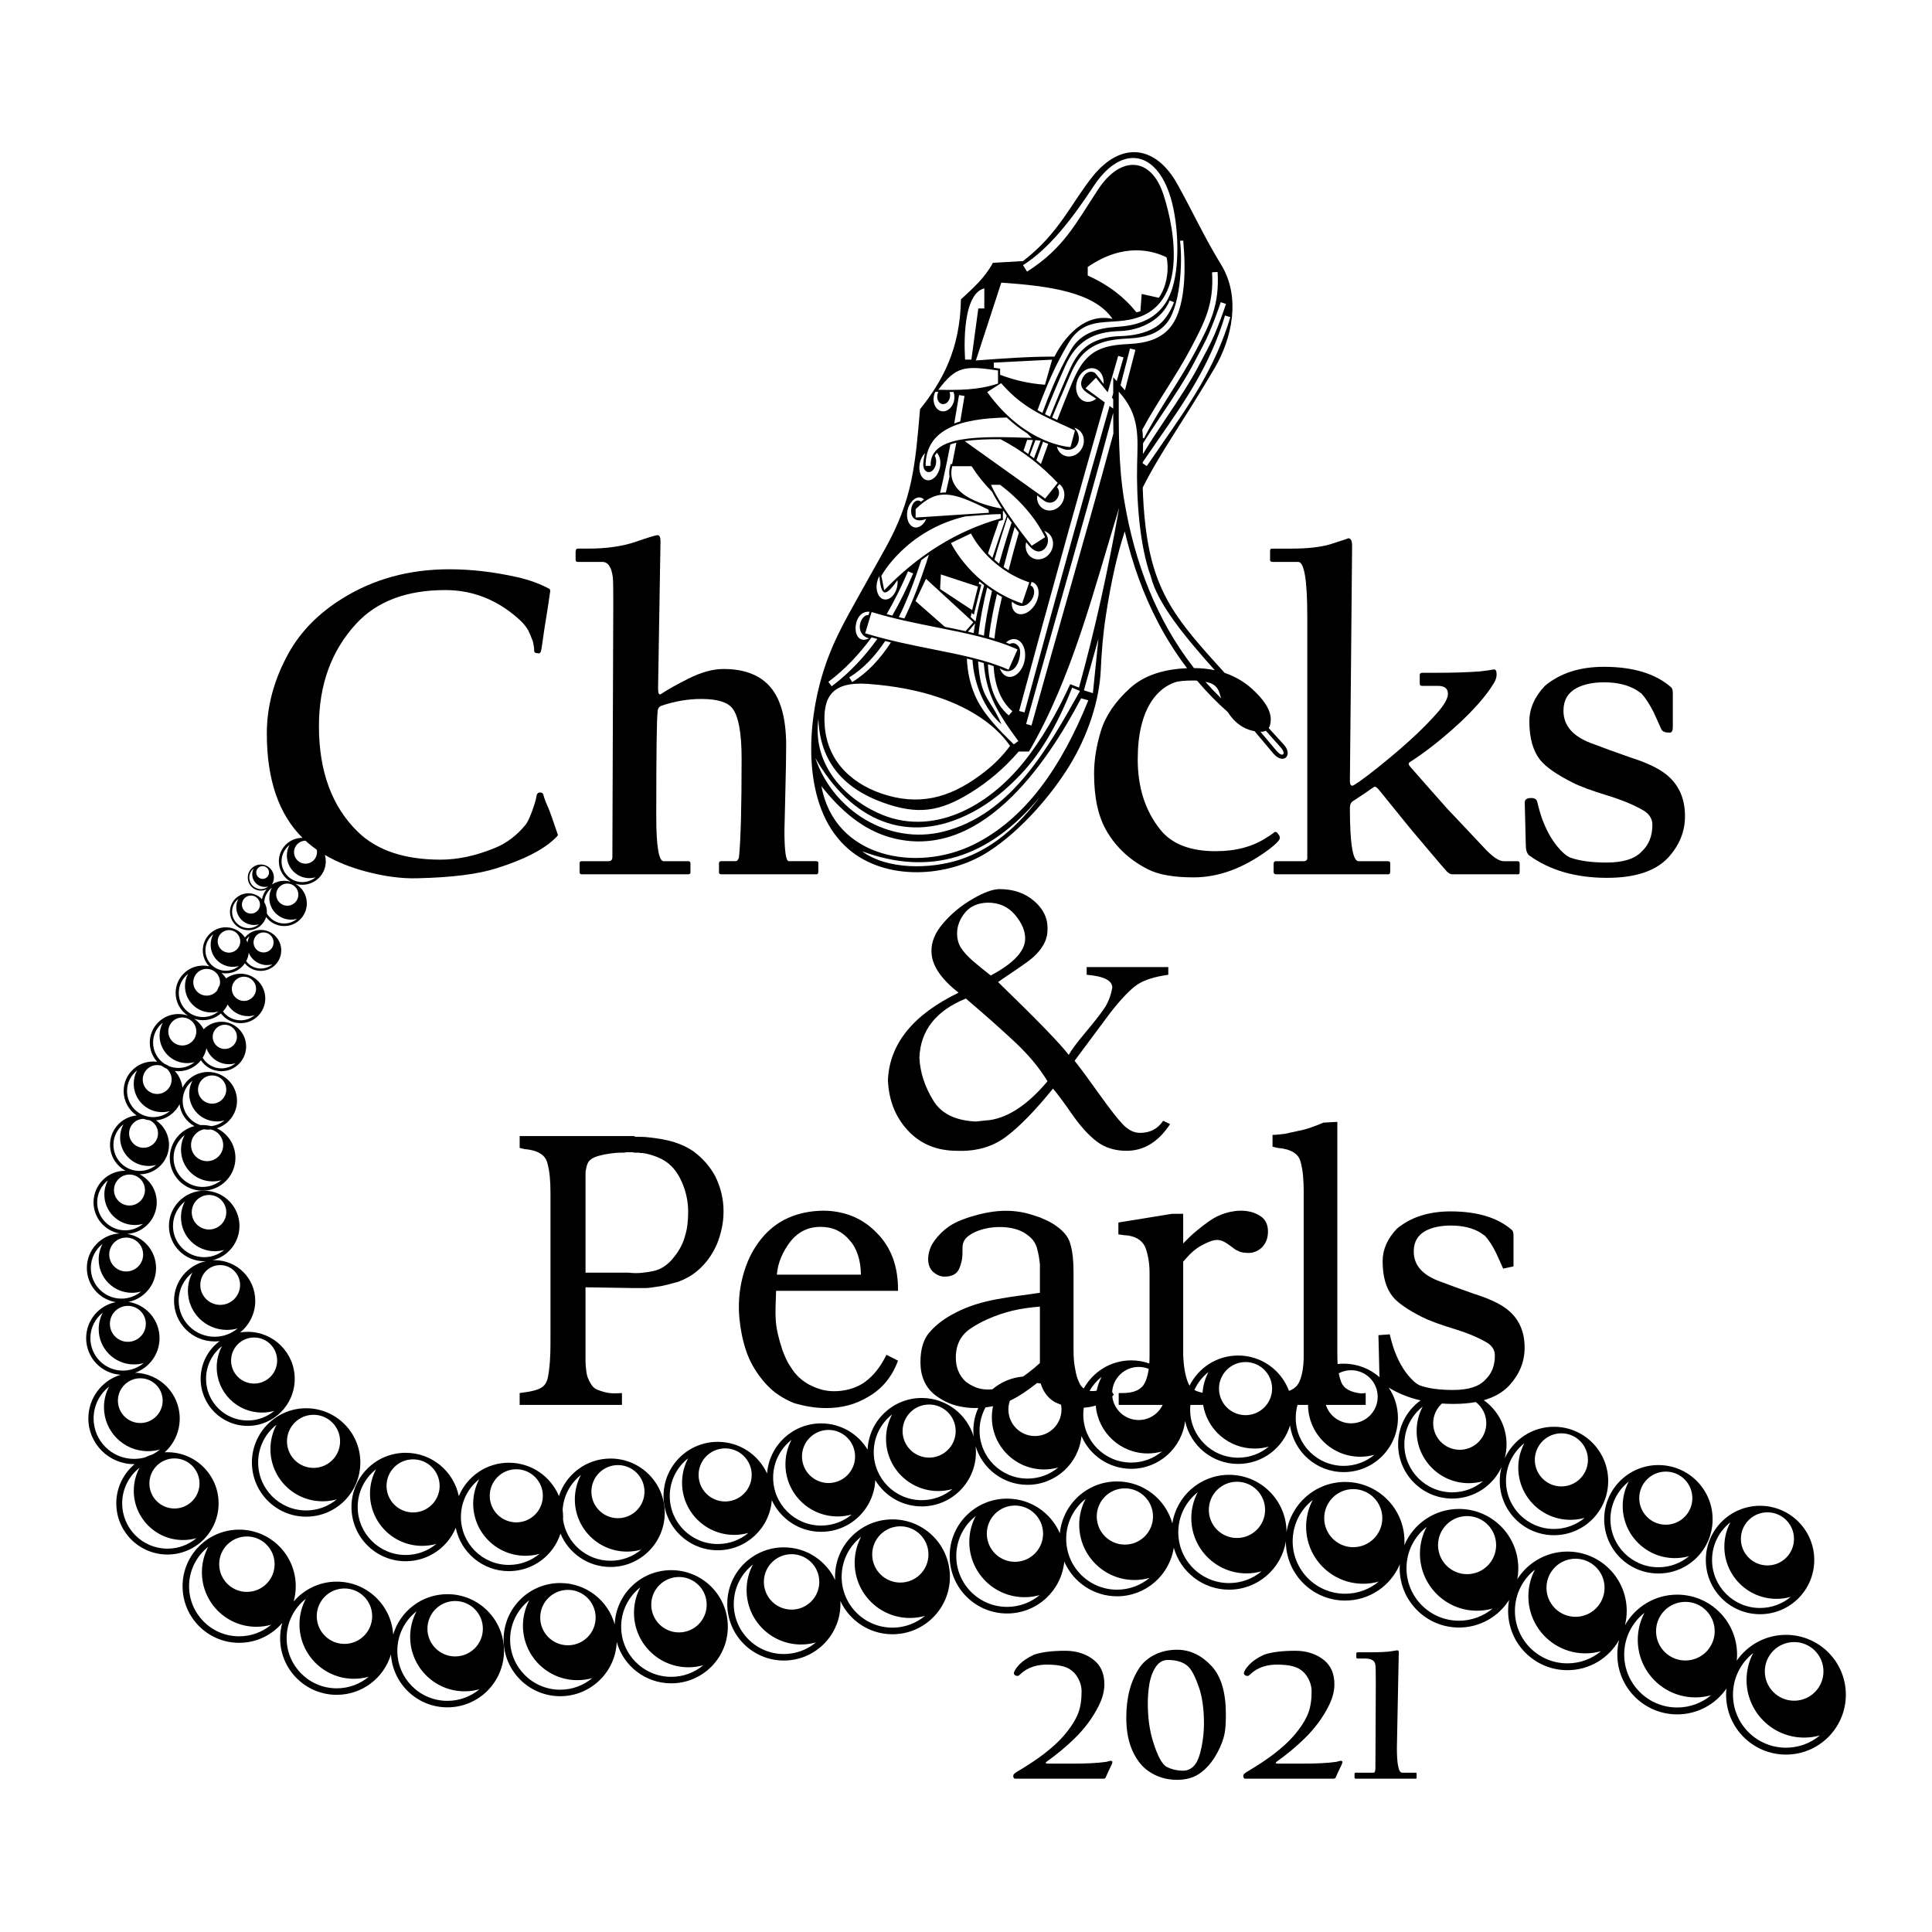 <?xml version="1.0" encoding="utf-8"?>
<!-- Generator: Adobe Illustrator 17.0.0, SVG Export Plug-In . SVG Version: 6.00 Build 0)  -->
<!DOCTYPE svg PUBLIC "-//W3C//DTD SVG 1.1//EN" "http://www.w3.org/Graphics/SVG/1.1/DTD/svg11.dtd">
<svg version="1.1" id="Layer_1" xmlns="http://www.w3.org/2000/svg" xmlns:xlink="http://www.w3.org/1999/xlink" x="0px" y="0px"
	 width="576px" height="576px" viewBox="0 0 576 576" enable-background="new 0 0 576 576" xml:space="preserve">
<path fill-rule="evenodd" clip-rule="evenodd" d="M307.954,131.191l-1.387,4.159l-0.621-0.448l-0.789-0.552l1.073-3.217l1.34,0.046
	L307.954,131.191z M327.251,110.278c1.264,0.821,1.896,2.454,1.784,4.194c-0.492-0.612-2.201-3.033-2.665-3.334
	c-1.161-0.754-2.743-0.115-3.534,1.427c-1.82,3.548,1.633,4.586,3.988,6.312c-1.297,1.034-2.909,1.262-4.199,0.424
	c-1.876-1.218-2.361-4.225-1.083-6.717C322.819,110.093,325.375,109.06,327.251,110.278z M309.922,237.704
	c-6.405,8.624-14.079,15.4-23.733,18.572c-8.758,2.878-21.626,3.107-29.194-2.487C277.121,261.26,294.776,255.968,309.922,237.704z
	 M261.556,190.489c-3.803,5.321-8.251,10.102-13.599,14.125l-0.992-1.323c5.034-3.785,9.175-8.209,12.892-13.274L261.556,190.489z
	 M259.058,190.342c-5.493,2.587-5.191-8.474,0.18-7.952l-0.295,0.973C256.548,183.142,254.468,188.922,259.058,190.342z
	 M301.15,222.351c-2.19,2.983-4.716,5.517-7.671,7.814c-8.819,6.858-17.755,10.178-28.92,6.971
	c-10.011-2.877-17.837-9.729-18.673-20.657c-0.669-8.704,2.104-13.345,12.869-12.587C292.584,206.35,300.87,222.444,301.15,222.351z
	 M321.984,206.009c-9.435,16.762-20.361,36.798-40.702,41.919c-16.286,4.099-32.894-6.175-38.196-21.929
	c10.48,18.352,27.275,26.47,46.828,16.162c5.406-2.85,10.121-6.787,14.291-11.164c7.085-7.44,11.866-16.975,15.445-25.961
	L321.984,206.009z M265.613,191.53c-3.126,4.806-6.903,8.993-11.549,11.83l-0.862-1.414c4.257-2.599,7.767-6.425,10.706-10.839
	L265.613,191.53z M293.295,197.665c0.327,4.047,1.137,7.366,2.453,10.512c1.721,4.111,4.324,7.962,7.854,12.764l-1.336,0.98
	c-4.92-4.773-9.311-9.345-11.57-14.565c-1.455-3.362-2.265-6.964-2.435-11.009l1.663,0.406l0.017,0.004
	c0.378,6.795,3.423,14.673,8.63,19.2c-3.389-8.102-6.189-7.253-6.969-18.767C292.172,197.343,292.737,197.502,293.295,197.665z
	 M296.221,198.589c0.339,5.394,1.884,10.256,5.603,13.447l-1.077,1.259c-4.273-3.665-5.931-9.21-6.209-15.254
	C295.106,198.217,295.667,198.399,296.221,198.589z M284.286,116.857c0.338,0.94,0.362,2.08-0.009,3.164
	c-0.701,2.045-2.539,3.119-4.108,2.396c-1.569-0.723-2.273-2.967-1.574-5.012c0.071-0.207,0.154-0.404,0.247-0.591l0.92,0.014
	c-0.068,0.13-0.129,0.27-0.18,0.418c-0.433,1.266,0.003,2.655,0.974,3.103c0.971,0.447,2.109-0.218,2.543-1.484
	c0.235-0.689,0.214-1.413-0.011-2.004C283.487,116.863,283.887,116.861,284.286,116.857z M287.558,118.049
	c-0.41,2.538-0.835,5.072-1.278,7.597c-0.618,0.186-1.214,0.389-1.788,0.609c0.499-2.813,0.974-5.636,1.431-8.466L287.558,118.049z
	 M274.417,149.444c-3.197-1.724-4.828,7.779,1.735,5.269c-0.89,2.05-2.652,3.076-4.082,2.305c-1.527-0.823-2.099-3.377-1.279-5.706
	c0.654-1.856,2.771-4.109,4.693-2.416c-0.295,0.204-0.593,0.423-0.893,0.659C274.535,149.514,274.477,149.477,274.417,149.444z
	 M289.481,159.044c0.014,0.03,4.901,10.357,17.383,14.581l-2.127,6.279c-15.121-5.116-21.205-17.968-21.223-18.005L289.481,159.044z
	 M267.234,175.755c-0.82,2.328-2.722,3.549-4.248,2.727c-1.527-0.823-2.099-3.377-1.279-5.706c0.126-0.357,0.277-0.688,0.448-0.986
	c0.558,5.342,1.366,7.003,5.419,1.157C267.67,173.833,267.566,174.813,267.234,175.755z M340.379,87.644l-0.393,5.182
	c-0.378,0.111-0.772,0.203-1.181,0.275c-3.477-4.36-8.15-8.097-14.512-10.957v-2.543c10.748-7.414,19.474-4.872,23.5-2.883
	c0.72,3.014,0.319,8.277-2.298,12.063L340.379,87.644z M307.589,130.558c-15.379-0.531-30.557-0.938-30.125,8.327h-1.505
	c0.004-10.96,10.215-14.119,24.186-14.405c2.085,1.947,4.144,3.493,6.096,4.72L307.589,130.558z M290.731,185.851
	c-0.173,0.99-0.322,1.952-0.441,2.882l-1.623-0.378l0.023-0.171l1.961-2.242L290.731,185.851z M315.341,143.97l-3.736,4.67
	l-23.986-17.126c3.115-0.457,6.774-0.585,10.676-0.564C305.223,134.552,310.675,139.029,315.341,143.97z M324.473,208.777
	c-8.058,19.981-18.806,35.451-34.257,43.044c-16.948,8.326-41.409,4.049-45.321-17.444c5.89,7.507,12.549,13.039,20.489,15.275
	c26.577,7.485,46.421-21.44,56.932-41.453L324.473,208.777z M303.358,193.616l-2.672,6.046c-6.536-2.902-14.251-4.437-22.523-6.082
	c-6.399-1.273-13.125-2.611-20.221-4.776l1.919-6.331c6.6,2.014,13.248,3.336,19.572,4.594
	C288.034,188.777,296.055,190.373,303.358,193.616z M279.315,134.975c1.058,1.099,1.373,3.252,0.673,5.241
	c-0.82,2.328-2.722,3.549-4.248,2.727c-1.526-0.823-2.099-3.377-1.279-5.706c0.312-0.886,0.78-1.611,1.325-2.125
	c-0.208,0.811-0.518,2.24-0.531,3.319c-0.031,2.722,2.639,3.267,3.623,0.47c0.382-1.084,0.276-2.248-0.202-2.975
	C278.852,135.587,279.066,135.27,279.315,134.975z M283.297,138.835c-0.303,1.178-0.361,2.256-0.225,3.246l-0.262,1.189
	c-0.265,1.193-0.537,2.383-0.815,3.569c-0.589-0.016-1.161,0.015-1.721,0.093c0.316-1.336,0.622-2.676,0.921-4.019
	c0.767-3.452,1.48-6.928,2.149-10.422c0.558-0.19,1.153-0.359,1.781-0.508c-0.405,2.134-0.825,4.261-1.263,6.382h-0.443
	L283.297,138.835z M295.745,146.593c0.823,1.596,1.865,3.326,2.984,5.046c-3.537-0.597-17.183-3.513-14.831-12.651h5.76
	C291.374,141.679,293.409,144.211,295.745,146.593z M315.853,144.322c1.536,1.193,1.955,3.508,0.899,5.456
	c-1.163,2.143-3.671,3.032-5.603,1.984c-1.436-0.778-2.149-2.408-1.944-4.072l2.021,1.564c1.448,1.034,3.217,0.79,4.154-0.938
	c0.577-1.064,0.443-2.305-0.25-3.089l0.695-0.869L315.853,144.322z M294.816,152.879l-21.833,1.417v-2.491
	c6.48-6.331,10.863-5.293,21.736,0.174L294.816,152.879z M298.375,154.555c-13.298,3.724-24.789,11.063-34.767,21.43l-0.842-4.315
	c0,0,7.283-13.53,25.024-17.713c4.547-0.295,6.956-0.671,10.585-0.686V154.555z M308.135,180.895
	c-1.729,2.254-4.245,2.911-5.62,1.467c-0.675-0.708-0.95-1.79-0.851-2.975c1.815,1.414,3.895,2.065,5.727-0.325
	c1.07-1.397,1.246-3.252,0.394-4.146c-0.167-0.176-0.361-0.301-0.574-0.378l0.242-0.713l0.109-0.322
	c0.455,0.107,0.868,0.336,1.21,0.696C310.148,175.642,309.863,178.641,308.135,180.895z M272.246,170.967
	c-1.872,4.353-3.918,8.565-6.227,12.562l-1.667-0.428c2.364-4.051,4.456-8.342,6.369-12.789L272.246,170.967z M276.163,167.767
	c-1.735,5.259-3.828,11.091-6.535,16.621l-1.659-0.385c2.746-5.543,4.865-11.442,6.619-16.755l0.082-0.247
	c0.749-0.56,1.506-1.105,2.27-1.634C276.685,166.169,276.426,166.969,276.163,167.767z M276.07,172.561l14.115,12.972l-2.312,2.642
	c-2.021-0.45-4.082-0.872-6.179-1.292l-8.757-7.694L276.07,172.561z M291.574,174.886l-1.747,7.008l-9.533-6.282
	c0-1.159,0.208-3.2,0.208-4.359L291.574,174.886z M293.404,174.484c-1.07,3.809-1.96,7.46-2.571,10.8l-0.227-0.208l-1.209-1.111
	l0.244-1.202l0.708,0.465l0.283-1.136l1.747-7.008l0.185-0.745l-0.734-0.241l-0.034-0.011l0.21-0.743
	C292.453,173.727,292.919,174.107,293.404,174.484z M295.755,176.178c-1.182,4.965-2.029,9.501-2.406,13.329l-1.313-0.344
	l-0.305-0.078c0.415-4.018,1.319-8.758,2.568-13.925C294.769,175.505,295.254,175.845,295.755,176.178z M298.734,177.966
	c-0.891,3.788-1.789,8.107-2.257,12.441c-0.534-0.165-1.072-0.324-1.612-0.479c0.505-4.503,1.45-8.951,2.369-12.816
	C297.72,177.403,298.22,177.688,298.734,177.966z M305.164,198.046c-1.034,2.936-3.433,4.476-5.357,3.439
	c-0.794-0.428-1.383-1.228-1.729-2.226c3.875,2.634,5.95-1.361,6.067-4.71c0.038-1.062-0.311-2.04-1.378-2.614
	c-0.547-0.294-1.155-0.253-1.715,0.054l-1.133-0.426c1.109-1.017,2.459-1.343,3.633-0.71
	C305.476,191.889,306.197,195.11,305.164,198.046z M327.489,190.407l-1.66,16.241l-2.679-0.831L327.489,190.407z M363.585,206.651
	c0.153,0.539,0.318,1.059,0.496,1.562c-1.637-1.591-3.199-3.231-4.688-4.918l0.628,0.13
	C361.87,203.808,363.066,204.891,363.585,206.651z M335.387,116.357c-0.2-0.235-0.405-0.47-0.619-0.707l-0.706-0.78
	c0.958-3.65,1.904-7.309,2.837-10.975l1.609,0.408C337.483,108.328,336.442,112.345,335.387,116.357z M349.164,116.935
	c-2.762,4.391-5.569,8.853-8.113,13.767l-0.303-0.156c-0.035-0.831-0.094-1.648-0.188-2.454c2.3-4.245,4.77-8.17,7.203-12.038
	c2.519-4.005,5.003-7.953,7.215-12.131c4.27-8.074,6.953-13.286,6.382-22.741l1.654-0.097c0.592,9.792-2.147,15.247-6.57,23.61
	C354.209,108.915,351.705,112.896,349.164,116.935z M347.832,124.397c-2.466,3.681-4.911,7.333-7.036,10.924l-0.043-0.025
	c0.026-1.08,0.043-2.128,0.034-3.151c1.772-2.848,3.715-5.749,5.67-8.668c3.543-5.29,7.128-10.644,9.817-15.879
	c1.444-2.812,3.074-5.619,4.316-8.576c1.241-2.955,2.361-5.931,3.356-8.928l1.571,0.519c-1.026,3.09-2.159,6.107-3.396,9.051
	c-1.237,2.944-2.887,5.788-4.375,8.686C355.004,113.686,351.397,119.073,347.832,124.397z M346.535,132.219
	c-1.542,2.225-3.12,4.501-4.638,6.74l-1.221-0.827l0.009-0.331c1.57-2.313,3.045-4.441,4.487-6.522
	c8.233-11.876,15.574-22.392,20.049-37.206l1.589,0.48C362.265,109.603,354.851,120.224,346.535,132.219z M377.392,217.857
	l4.408,4.938c1.809,2.024,0.599,3.214-1.228,1.044l-4.788-5.686l0.23,0.003C376.549,218.155,377.009,218.056,377.392,217.857z
	 M289.607,107.214h-1.868c0,0-1.596-19.38,5.722-21.249v5.993h-1.79L289.607,107.214z M297.544,114.341
	c-5.84,2.005-11.817,1.96-17.798,1.868c5.322-7.033,7.724-7.219,17.798-5.759V114.341z M310.245,131.38
	c-0.658,1.719-1.32,3.474-1.982,5.256c-0.451-0.354-0.778-0.606-1.244-0.952c0.551-1.479,1.13-3.021,1.678-4.457L310.245,131.38z
	 M312.51,132.33c-0.737,1.999-1.459,4.003-2.167,6.01c-0.446-0.381-0.899-0.758-1.359-1.13c0.651-1.836,1.314-3.671,1.989-5.503
	C311.505,131.938,312.017,132.145,312.51,132.33z M314.397,106.326c-6.673-0.06-14.972,0.505-23.454,1.142l7.576-23.194
	c14.534,0.961,27.788,2.89,33.158,10.793C320.676,92.627,314.397,106.326,314.397,106.326z M311.545,114.703
	c-4.729-0.341-9.176-1.361-13.378-2.97v-1.284v-0.538l-0.535-0.078l-1.344-0.19v-1.529l17.385-0.883L311.545,114.703z
	 M317.46,107.61c-2.605,4.99-4.744,10.188-6.681,15.479c-0.49-0.256-0.98-0.52-1.469-0.797c1.935-5.267,4.076-10.45,6.685-15.447
	c0.406-0.778,0.814-1.535,1.223-2.267c0.421-0.754,0.854-1.503,1.297-2.242c3.511-5.865,7.907-6.137,12.923-6.446
	c2.437-0.15,4.825-0.324,7.167-1.031c15.029-4.286,12.088-25.145,8.246-36.889c-3.713-11.345-12.792-11.607-19.421-1.552
	c-6.77,10.26-10.266,17.599-21.229,24.565l-1.2-1.92c3.936-2.502,7.58-5.941,11.038-9.965c3.489-4.061,6.788-8.708,10.009-13.589
	c7.841-11.888,17.846-11.089,22.479,1.901c2.69,7.54,3.44,20.444,1.055,28.308c-0.494,1.63-1.159,3.144-2.03,4.507
	c-2.151,3.364-5.525,5.785-10.653,6.75c-1.479,0.279-2.908,0.406-4.288,0.5c-5.291,0.351-10.464,1.882-13.273,6.724l-0.673,1.182
	C318.242,106.138,317.84,106.882,317.46,107.61z M319.117,109.765c-1.754,3.925-3.846,8.882-6.07,14.452
	c-0.497-0.237-0.994-0.48-1.49-0.73c2.216-5.546,4.3-10.484,6.049-14.397c1.669-3.734,3.781-6.278,6.466-7.923
	c2.672-1.636,5.881-2.361,9.764-2.466c3.224-0.087,6.525-0.992,9.285-2.689c2.464-1.517,4.489-3.667,5.621-6.43l1.289,0.53
	c-1.276,3.114-2.849,5.781-5.594,7.47c-3.005,1.849-6.941,2.533-10.456,2.628c-3.591,0.098-6.64,0.897-9.047,2.372
	C322.54,104.046,320.642,106.353,319.117,109.765z M319.436,114.58c-1.451,3.535-2.866,7.079-4.239,10.634l-1.508-0.694
	c1.365-3.53,2.987-6.994,4.431-10.511c1.541-3.752,2.896-6.525,4.832-8.482c3.645-3.683,8.53-4.396,13.599-4.621
	c5.054-0.224,8.443-1.518,10.671-3.91c4.778-4.552,5.385-18.991,4.588-25.222l0.947-0.051c0.715,7.468,1.068,20.615-4.322,26.402
	c-2.535,2.723-6.289,4.19-11.813,4.435c-4.849,0.216-9.484,0.832-12.841,4.499C322.161,108.828,320.798,111.264,319.436,114.58z
	 M320.481,128.351l-1.324,4.94c0,0-13.362-0.477-24.828-16.408l4.151-2.647C305.695,122.62,313.114,124.702,320.481,128.351z
	 M322.556,133.671c-1.163,2.143-3.671,3.032-5.603,1.984c-0.968-0.525-1.607-1.436-1.859-2.483c0.962,0.265,1.92,0.767,2.564,0.876
	c3.893,0.662,5.286-3.948,2.595-6.5c0.311,0.072,0.617,0.186,0.909,0.344C323.094,128.941,323.718,131.528,322.556,133.671z
	 M300.15,153.764c-1.469,4.13-2.934,8.373-4.275,12.552c-0.47-0.441-0.908-0.88-1.316-1.312c1.042-3.215,2.15-6.456,3.272-9.648
	l0.712-0.203l0.455-0.127v-0.471v-1.816v-0.428l0.192,0.029L300.15,153.764z M311.592,160.159l-3.995,2.543
	c0,0-9.184-11.26-12.141-18.162h2.75C304.266,149.19,308.713,154.401,311.592,160.159z M311.972,158.573
	c1.933,1.048,2.556,3.635,1.394,5.779c-1.163,2.143-3.671,3.032-5.603,1.984c-1.621-0.879-2.32-2.84-1.819-4.714
	c0.906,1.154,1.447,1.881,2.581,2.496c2.28,1.236,4.496-1.57,3.781-3.942c-0.193-0.64-0.555-1.259-1-1.882
	C311.533,158.363,311.756,158.457,311.972,158.573z M300.108,160.472c-0.792,2.566-1.541,5.097-2.234,7.569
	c-0.489-0.386-0.952-0.778-1.39-1.168c0.639-2.257,1.323-4.559,2.042-6.888c0.599-1.941,1.224-3.902,1.867-5.868
	c0.398,0.576,0.796,1.142,1.19,1.693C301.078,157.372,300.586,158.928,300.108,160.472z M303.755,158.771
	c-1.087,3.735-2.112,7.486-3.066,11.252c-0.508-0.316-0.995-0.64-1.463-0.971c1.022-4.003,2.122-7.986,3.291-11.951L303.755,158.771
	z M319.919,159.606c-4.88,17.515-9.701,35.12-14.475,52.791l-1.602-0.428c4.713-17.452,9.532-35.042,14.481-52.804
	c3.626-13.014,7.311-26.072,11.06-39.181l-5.752-4.219l3.113-3.152l3.501,4.359l3.13-10.872l1.589,0.46l-2.034,7.059l-1.04-1.15
	l-0.003,4.29l0,0.494l-0.372,1.298l0.371,0.462v0.255l-0.002,2.549l-1.077-0.79C327.129,133.891,323.501,146.751,319.919,159.606z
	 M331.936,129.279c-4.51,16.656-9.219,33.222-13.926,49.786c-3.537,12.447-7.076,24.896-10.487,37.231l-1.596-0.442
	c3.471-12.548,6.98-24.892,10.488-37.236c5.243-18.45,10.486-36.9,15.47-55.531C331.888,125.149,331.9,127.214,331.936,129.279z
	 M333.66,151.36c-3.173,18.143-7.312,36.811-11.977,53.637l-2.605-1.021c-3.856,8.29-8.249,16.254-14,23.39
	c-10.34,12.831-27.088,22.605-43.508,14.92c-10.975-5.137-19.313-15.247-17.572-27.987c0.415,13.014,7.769,20.887,19.426,25.04
	c10.336,3.684,16.806,2.59,25.756-2.879c5.472-3.342,10.297-7.506,14.541-12.405h3.061
	C319.731,201.863,326.103,175.878,333.66,151.36z M362.172,199.81c-1.948-0.409-4.014-0.618-6.196-0.626
	c-11.208-14.324-17.737-31.557-20.82-50.078c-1.775-10.658-1.613-21.567-1.613-32.347c6.359,7.031,5.663,13.313,5.47,21.815
	c-0.222,9.809,0.65,23.905,4.062,33.202C345.049,179.955,353.439,190.048,362.172,199.81z M367.758,214.523
	c1.795,1.902,3.885,3.061,6.269,3.467l5.596,6.646c2.963,3.518,6.026,0.541,3.113-2.655l-4.482-4.919
	c0.401-0.623,0.602-1.512,0.602-2.675c0-2.369-1.511-5.031-4.489-7.985c-2.65-2.675-5.74-4.609-9.267-5.797
	c-13.917-15.343-21.098-23.416-23.551-43.473c-0.484-3.96-0.752-7.997-0.859-11.762c5.271-10.566,12.146-19.782,21.412-35.592
	c5.343-9.116,7.83-21.318,1.946-30.896c-4.915-8.005-8.595-16.02-13.026-23.979c-6.418-11.529-16.642-12.961-25.224-2.351
	c-6.274,7.757-10.077,17.098-20.806,25.291l-8.977,0.518c-2.417,4.544-6.04,7.642-9.529,10.901
	c-0.237,14.906-5.58,24.486-12.192,32.74c-1.416,16.625-2.215,26.937-10.404,41.591l-7.029,12.573
	c-5.353,9.575-9.549,16.719-12.418,27.579c-4.13,15.634-4.664,38.173,8.637,49.499c11.128,9.477,29.547,8.43,41.606,0.664
	c9.804-6.312,18.968-17.099,24.255-25.785c5.185-8.519,8.825-18.857,9.25-28.543c0.225-5.098,0.631-10.33,1.48-15.882
	c1.595-10.458,3.442-18.477,5.66-25.259c2.246,9.56,5.504,18.699,9.953,27.185c2.493,4.754,5.359,9.3,8.628,13.596
	c-7.295,0.291-12.964,2.264-16.991,5.917c-4.376,3.97-7.264,8.188-8.662,12.655c-1.376,4.467-2.076,8.775-2.076,12.926
	c0,7.219,1.286,12.949,3.835,17.19c2.82,4.783,6.858,8.527,12.159,11.234c3.158,1.624,7.737,2.436,13.67,2.436
	c7.49,0,14.934-2.752,22.355-8.256c2.233-1.67,3.361-2.843,3.361-3.497c0-0.451-0.18-0.857-0.519-1.195
	c-0.406-0.699-0.88-0.79-1.399-0.271c-0.789,0.564-1.443,1.015-1.985,1.331c-4.151,2.73-9.204,4.083-15.204,4.083
	c-7.58,0-13.084-2.121-16.513-6.407c-4.489-5.594-6.745-12.565-6.745-20.957c0-7.444,1.399-13.242,4.173-17.437
	c1.85-2.729,4.151-4.579,6.925-5.549c1.015-0.361,2.91-0.541,5.684-0.541c0.275,0,0.575,0.012,0.9,0.039
	c2.785,3.292,5.83,6.42,9.151,9.362C366.555,213.104,367.131,213.85,367.758,214.523z"/>
<path fill-rule="evenodd" clip-rule="evenodd" d="M389.751,183.866v71.893c0,0.654-0.361,0.993-1.105,0.993h-8.279
	c-0.428,0-0.654,0.271-0.654,0.789V260c0,0.429,0.271,0.654,0.79,0.654h33.454c0.338,0,0.518-0.271,0.518-0.789v-2.572
	c0-0.361-0.27-0.541-0.789-0.541h-8.662c-1.715,0-2.572-5.279-2.572-15.858c0-1.015,0.316-1.692,0.925-2.053
	c2.504-1.624,4.557-3.023,6.136-4.15c0.406-0.316,0.925-0.045,1.602,0.789c3.113,3.835,6.046,7.444,8.775,10.828
	c0.271,0.361,2.188,2.617,5.73,6.813c3.542,4.196,5.459,6.429,5.775,6.745c0.586,0.519,1.082,0.789,1.534,0.789h19.761
	c0.248,0,0.384-0.271,0.384-0.789v-2.459c0-0.158-0.045-0.316-0.135-0.451c-0.09-0.135-0.293-0.203-0.654-0.203h-3.97
	c-1.444,0-3.429-1.354-5.956-4.106c-3.857-4.128-7.489-7.963-10.828-11.482c-3.925-4.422-7.579-8.55-10.963-12.43
	c-0.677-0.699-0.767-1.218-0.271-1.511c4.579-2.91,9.52-6.79,14.798-11.64c4.579-4.286,7.963-8.144,10.106-11.64
	c0.677-1.015,0.993-1.963,0.993-2.843c0-1.015-0.226-1.511-0.722-1.511c-0.316,0-0.902,0.09-1.782,0.27
	c-1.06,0.135-1.895,0.226-2.504,0.316c-3.654,0.271-7.963,0.406-12.903,0.406h-4.286c-0.474,0-0.722,0.226-0.722,0.654v2.572
	c0,0.452,0.248,0.677,0.722,0.677h4.692c1.85,0,2.842,0.677,2.978,2.053c0.18,1.399-0.902,3.429-3.249,6.068
	c-3.564,4.061-8.301,8.527-14.211,13.422c-4.918,4.082-8.504,6.813-10.692,8.12c-0.7,0.316-1.06-0.158-1.06-1.376l0.338-35.236
	c0.203-23.122,0.316-34.762,0.316-34.897c0-1.444-0.384-2.166-1.173-2.166c0.203,0-1.556,0.587-5.301,1.782
	c-2.91,0.88-6.79,1.308-11.618,1.308h-5.572c-0.384,0-0.609,0.068-0.677,0.18c-0.068,0.09-0.113,0.27-0.113,0.496v2.707
	c0,0.383,0.271,0.586,0.789,0.586h7.602C388.849,167.535,389.751,172.971,389.751,183.866"/>
<path fill-rule="evenodd" clip-rule="evenodd" d="M455.956,215.065c0,5.008,1.105,8.888,3.316,11.617
	c1.67,2.031,4.85,4.241,9.52,6.61c2.279,1.15,5.73,2.436,10.309,3.835c4.399,1.331,8.053,2.842,10.964,4.557
	c1.714,1.06,2.571,2.481,2.571,4.241c0,3.294-1.038,5.91-3.091,7.851c-2.03,2.256-5.572,3.383-10.58,3.383
	c-4.331,0-7.85-0.473-10.579-1.398c-0.699-0.226-1.444-0.699-2.256-1.444c-2.549-2.346-4.647-5.639-6.271-9.926
	c-0.519-1.444-1.06-3.248-1.579-5.414c-0.18-0.699-0.767-1.06-1.782-1.06c-1.286,0-1.918,0.452-1.918,1.331
	c0,0.248,0.045,2.323,0.158,6.204c0.113,3.88,0.158,6.068,0.158,6.542c0,1.376,0.316,2.368,0.925,2.978
	c6.181,4.489,13.941,6.745,23.28,6.745c8.459,0,14.55-2.031,18.295-6.091c3.316-3.654,4.963-7.738,4.963-12.294
	c0-5.414-1.94-9.61-5.82-12.61c-2.324-1.805-5.888-3.451-10.647-4.963c-4.399-1.534-7.918-2.82-10.557-3.835
	c-6.271-2.12-9.317-5.527-9.204-10.241c0.045-3.001,1.353-5.166,3.902-6.542c2.165-1.15,4.918-1.715,8.257-1.715
	c3.835,0,7.038,0.767,9.587,2.301c0.722,0.496,1.218,0.857,1.534,1.061c1.218,1.376,2.436,3.248,3.632,5.617
	c0.744,1.692,1.511,3.384,2.301,5.098c0.316,0.609,1.128,0.925,2.459,0.925c0.609,0,0.925-0.541,0.925-1.647v-10.128
	c0-0.88-0.181-1.466-0.541-1.782c-4.625-4.038-11.302-6.068-20.009-6.068c-7.196,0-13.061,1.895-17.595,5.685
	C457.512,207.733,455.956,211.275,455.956,215.065"/>
<path fill-rule="evenodd" clip-rule="evenodd" d="M70.443,270.478c0,2.924,2.371,5.295,5.295,5.295c0.501,0,0.986-0.07,1.445-0.199
	c-0.845,0.704-1.931,1.128-3.117,1.128c-2.691,0-4.871-2.181-4.871-4.871c0-1.555,0.729-2.94,1.863-3.831
	C70.665,268.739,70.443,269.582,70.443,270.478 M85.655,263.42c1.825,0,3.305,1.479,3.305,3.305c0,1.825-1.479,3.305-3.305,3.305
	c-1.825,0-3.304-1.48-3.304-3.305C82.35,264.899,83.83,263.42,85.655,263.42z M78.3,258.217c1.053,0,1.906,0.853,1.906,1.906
	c0,1.053-0.853,1.906-1.906,1.906c-1.053,0-1.906-0.853-1.906-1.906C76.393,259.07,77.247,258.217,78.3,258.217z M77.513,269.686
	c0,1.489-1.207,2.695-2.696,2.695c-1.488,0-2.695-1.207-2.695-2.695c0-1.488,1.207-2.695,2.695-2.695
	C76.306,266.991,77.513,268.198,77.513,269.686z M81.045,264.655c-0.481,0.907-0.754,1.941-0.754,3.04
	c0,3.586,2.907,6.492,6.492,6.492c0.614,0,1.208-0.085,1.772-0.245c-1.036,0.863-2.368,1.382-3.821,1.382
	c-2.22,0-4.156-1.21-5.185-3.008c0.014-0.16,0.022-0.322,0.022-0.487c0-1.044-0.291-2.021-0.796-2.853
	C78.881,267.224,79.746,265.676,81.045,264.655z M94.431,253.328c0.053,0.239,0.081,0.487,0.081,0.742
	c0,1.892-1.534,3.426-3.426,3.426c-1.893,0-3.427-1.534-3.427-3.426c0-1.892,1.532-3.425,3.424-3.427
	C92.12,251.595,93.236,252.49,94.431,253.328z M78.95,264.427c0.354,0,0.697-0.05,1.022-0.141c-0.598,0.498-1.366,0.797-2.204,0.797
	c-1.903,0-3.444-1.542-3.444-3.444c0-1.1,0.515-2.079,1.317-2.709c-0.278,0.523-0.435,1.12-0.435,1.753
	C75.206,262.75,76.882,264.427,78.95,264.427z M86.306,251.925c-0.499,0.941-0.782,2.013-0.782,3.152
	c0,3.718,3.013,6.732,6.731,6.732c0.637,0,1.253-0.089,1.837-0.254c-1.073,0.895-2.455,1.433-3.962,1.433
	c-3.42,0-6.192-2.772-6.192-6.192C83.938,254.819,84.863,253.059,86.306,251.925z M164.028,176.332
	c0.023-0.406-0.045-0.677-0.27-0.79c-2.91-1.557-6.181-2.73-9.791-3.519c-6.858-1.534-13.535-2.301-20.009-2.301
	c-11.911,0-22.513,2.888-31.807,8.662c-7.128,4.399-12.497,9.858-16.129,16.377c-4.308,7.805-6.474,15.768-6.474,23.934
	c0,13.715,3.55,24.09,10.648,31.104l-0.066-0.001c-3.864,0-6.996,3.132-6.996,6.996c0,2.621,1.442,4.907,3.576,6.105
	c-0.625-0.192-1.289-0.295-1.977-0.295c-1.345,0-2.598,0.393-3.65,1.072c0.366-0.593,0.577-1.291,0.577-2.039
	c0-2.149-1.742-3.891-3.891-3.891c-2.149,0-3.892,1.742-3.892,3.891c0,2.149,1.742,3.892,3.892,3.892
	c0.607,0,1.18-0.139,1.692-0.387c-0.673,0.842-1.148,1.848-1.356,2.948c-1.005-1.085-2.442-1.765-4.038-1.765
	c-3.039,0-5.503,2.464-5.503,5.503c0,3.039,2.464,5.503,5.503,5.503c2.491,0,4.595-1.656,5.273-3.927
	c1.231,1.635,3.189,2.693,5.393,2.693c3.726,0,6.747-3.021,6.747-6.747c0-2.519-1.38-4.716-3.425-5.874
	c0.656,0.203,1.353,0.313,2.075,0.313c3.864,0,6.996-3.133,6.996-6.996c0-0.66-0.091-1.299-0.263-1.905
	c3.472,2.045,7.506,3.682,12.1,4.907c5.549,1.489,10.693,2.188,15.408,2.053c10.264-0.225,18.136-1.218,23.663-2.978
	c7.963-2.504,13.693-5.391,17.167-8.662c0.79-0.7,1.173-1.151,1.128-1.309c-1.489-4.422-2.436-7.083-2.842-8.008
	c-0.745-1.624-1.263-2.978-1.512-4.038c-0.135-0.383-0.451-0.586-0.925-0.586c-0.676,0-1.037,0.406-1.128,1.196
	c-0.09,0.789-0.496,2.165-1.195,4.15c-0.79,2.166-1.466,3.587-2.053,4.309c-2.595,3.158-5.617,5.46-9.046,6.858
	c-5.685,2.346-11.099,3.519-16.265,3.519c-10.692,0-18.904-2.729-24.589-8.211c-7.783-7.534-11.685-18.046-11.685-31.581
	c0-12.339,3.7-22.513,11.098-30.544c6.158-6.677,15.024-10.039,26.574-10.039c8.189,0,15.498,2.888,21.927,8.662
	c1.195,1.06,2.098,2.143,2.729,3.226c0.383,0.721,0.88,1.85,1.443,3.384c0.271,1.105,0.406,2.052,0.406,2.842
	c0,0.473,0.361,0.721,1.106,0.721c0.587,0.181,0.925-0.248,1.06-1.263l0.925-6.339C162.945,183.731,163.487,180.122,164.028,176.332
	z"/>
<path fill-rule="evenodd" clip-rule="evenodd" d="M182.842,179.174l-0.271,76.315c0,0.857-0.361,1.263-1.128,1.263h-7.985
	c-0.451,0-0.654,0.18-0.654,0.541v2.572c0,0.338,0.045,0.564,0.158,0.654c0.113,0.09,0.271,0.135,0.496,0.135h31.717
	c0.451,0,0.677-0.18,0.677-0.519v-2.73c0-0.428-0.226-0.654-0.677-0.654h-7.332c-1.444,0-2.188-4.467-2.188-13.422
	c0-18.858,0.135-29.213,0.406-31.108c0-0.925,0.383-1.534,1.128-1.805c3.971-1.354,7.918-2.03,11.888-2.03
	c4.76,0,7.873,0.947,9.317,2.842c1.805,2.369,2.707,7.354,2.707,14.933c0,14.302-0.248,24.137-0.79,29.461
	c-0.225,0.767-0.564,1.128-1.06,1.128h-4.218c-0.452,0-0.677,0.225-0.677,0.654v2.73c0,0.339,0.225,0.519,0.677,0.519h28.423
	c0.339,0,0.519-0.271,0.519-0.789v-2.707c0-0.27-0.271-0.406-0.79-0.406h-8.008c-0.88,0-1.309-3.09-1.309-9.249
	c0,0.135,0.09-3.293,0.248-10.286c0.181-6.971,0.271-11.934,0.271-14.889c0-8.549-1.805-14.64-5.414-18.249
	c-3.09-3.09-7.512-4.624-13.287-4.624c-3.136,0-6.587,0.948-10.377,2.843c-3.609,1.804-6.361,3.361-8.256,4.624
	c-0.564,0.361-0.857-0.203-0.857-1.647c0-0.316,0.113-7.602,0.361-21.904c0.248-14.302,0.361-21.633,0.361-21.972
	c0-1.241-0.293-1.85-0.857-1.85c-0.496,0-2.684,0.654-6.61,2.007c-3.925,1.331-8.617,2.008-14.076,2.008h-3.113
	c-0.429,0-0.654,0.339-0.654,0.993v2.12c0,0.406,0.045,0.632,0.158,0.699c0.113,0.068,0.271,0.113,0.497,0.158h7.331
	c1.692,0,2.729,1.534,3.113,4.624C182.797,172.813,182.842,175.159,182.842,179.174"/>
<path fill-rule="evenodd" clip-rule="evenodd" d="M39.885,444.465c0,8.104,6.569,14.674,14.674,14.674
	c1.388,0,2.731-0.193,4.003-0.553c-2.341,1.951-5.352,3.125-8.637,3.125c-7.455,0-13.498-6.043-13.498-13.499
	c0-4.309,2.019-8.146,5.162-10.617C40.502,439.645,39.885,441.983,39.885,444.465 M44.54,442.272c0-4.125,3.344-7.469,7.469-7.469
	c4.125,0,7.469,3.344,7.469,7.469c0,4.125-3.344,7.469-7.469,7.469C47.884,449.741,44.54,446.397,44.54,442.272z M29.425,396.26
	c0,5.814,4.712,10.526,10.526,10.526c0.995,0,1.959-0.138,2.872-0.397c-1.679,1.4-3.839,2.241-6.196,2.241
	c-5.347,0-9.683-4.335-9.683-9.683c0-3.091,1.449-5.844,3.703-7.617C29.867,392.801,29.425,394.479,29.425,396.26z M38.121,389.328
	c2.959,0,5.358,2.399,5.358,5.358s-2.399,5.358-5.358,5.358c-2.959,0-5.357-2.399-5.357-5.358S35.162,389.328,38.121,389.328z
	 M29.419,375.501c0,5.483,4.445,9.929,9.928,9.929c0.939,0,1.847-0.13,2.709-0.374c-1.584,1.319-3.621,2.114-5.844,2.114
	c-5.044,0-9.132-4.089-9.132-9.133c0-2.915,1.366-5.512,3.492-7.184C29.836,372.239,29.419,373.821,29.419,375.501z M37.622,368.963
	c2.791,0,5.054,2.263,5.054,5.054c0,2.791-2.263,5.054-5.054,5.054s-5.054-2.262-5.054-5.054
	C32.568,371.226,34.831,368.963,37.622,368.963z M31.109,356.149c0,5.008,4.059,9.068,9.067,9.068c0.858,0,1.688-0.119,2.474-0.342
	c-1.446,1.205-3.307,1.931-5.337,1.931c-4.606,0-8.34-3.734-8.34-8.341c0-2.662,1.247-5.034,3.19-6.56
	C31.49,353.171,31.109,354.615,31.109,356.149z M38.6,350.178c2.549,0,4.615,2.067,4.615,4.615c0,2.549-2.066,4.615-4.615,4.615
	c-2.549,0-4.615-2.067-4.615-4.615C33.985,352.245,36.052,350.178,38.6,350.178z M35.809,339.152c0,4.674,3.789,8.463,8.463,8.463
	c0.801,0,1.576-0.111,2.309-0.319c-1.35,1.125-3.087,1.802-4.981,1.802c-4.299,0-7.785-3.485-7.785-7.785
	c0-2.485,1.164-4.698,2.977-6.124C36.164,336.372,35.809,337.72,35.809,339.152z M62.805,281.644c0,3.651,2.959,6.61,6.61,6.61
	c0.626,0,1.23-0.087,1.804-0.249c-1.054,0.879-2.411,1.407-3.891,1.407c-3.358,0-6.08-2.722-6.08-6.08
	c0-1.941,0.909-3.669,2.325-4.783C63.083,279.472,62.805,280.526,62.805,281.644z M44.102,432.651c1.24,0,2.439-0.172,3.576-0.494
	c-0.684,0.57-1.433,1.066-2.233,1.475c-0.751,0.231-1.478,0.517-2.174,0.856c-1.051,0.299-2.16,0.46-3.307,0.46
	c-6.658,0-12.056-5.398-12.056-12.057c0-3.848,1.803-7.276,4.611-9.483c-0.971,1.831-1.522,3.919-1.522,6.136
	C30.996,426.783,36.864,432.651,44.102,432.651z M41.825,410.914c3.684,0,6.671,2.987,6.671,6.671c0,3.684-2.987,6.671-6.671,6.671
	c-3.685,0-6.671-2.987-6.671-6.671C35.154,413.901,38.14,410.914,41.825,410.914z M53.969,342.8c0,5.201,4.216,9.417,9.416,9.417
	c0.891,0,1.753-0.124,2.569-0.355c-1.502,1.252-3.434,2.005-5.543,2.005c-4.784,0-8.662-3.878-8.662-8.663
	c0-2.765,1.295-5.227,3.313-6.813C54.364,339.706,53.969,341.206,53.969,342.8z M42.776,333.58c0.607,0.211,1.246,0.358,1.906,0.431
	c1.437,0.698,2.428,2.172,2.428,3.877c0,2.379-1.928,4.307-4.308,4.307c-2.379,0-4.307-1.929-4.307-4.307
	C38.494,335.516,40.408,333.594,42.776,333.58z M39.872,323.108c0,4.674,3.789,8.463,8.463,8.463c0.801,0,1.575-0.111,2.309-0.319
	c-1.35,1.125-3.087,1.802-4.981,1.802c-0.477,0-0.945-0.043-1.399-0.125c-0.329-0.105-0.666-0.19-1.01-0.255
	c-3.121-1.014-5.376-3.945-5.376-7.405c0-2.485,1.164-4.698,2.977-6.124C40.227,320.328,39.872,321.676,39.872,323.108z
	 M46.864,317.535c0.452,0,0.888,0.07,1.298,0.199c0.496,0.363,1.032,0.672,1.6,0.921c0.866,0.788,1.41,1.924,1.41,3.188
	c0,2.379-1.928,4.307-4.308,4.307c-2.379,0-4.307-1.929-4.307-4.307C42.557,319.464,44.485,317.535,46.864,317.535z M47.573,308.749
	c0,4.532,3.674,8.206,8.205,8.206c0.776,0,1.527-0.108,2.238-0.309c-1.309,1.091-2.993,1.747-4.829,1.747
	c-0.979,0-1.914-0.186-2.772-0.525c-0.441-0.283-0.907-0.528-1.397-0.73c-2.036-1.352-3.379-3.665-3.379-6.292
	c0-2.41,1.129-4.555,2.886-5.937C47.917,306.054,47.573,307.361,47.573,308.749z M54.352,303.346c2.307,0,4.177,1.87,4.177,4.176
	c0,2.307-1.87,4.177-4.177,4.177c-2.307,0-4.176-1.87-4.176-4.177C50.175,305.216,52.045,303.346,54.352,303.346z M62.977,301.848
	c0.74,0,1.457-0.103,2.136-0.295c-1.249,1.041-2.856,1.667-4.608,1.667c-3.977,0-7.201-3.224-7.201-7.201
	c0-2.299,1.077-4.346,2.754-5.664c-0.58,1.093-0.909,2.341-0.909,3.665C55.148,298.343,58.653,301.848,62.977,301.848z
	 M71.631,280.656c0,1.858-1.506,3.364-3.364,3.364c-1.858,0-3.365-1.507-3.365-3.364c0-1.858,1.506-3.365,3.365-3.365
	C70.125,277.291,71.631,278.798,71.631,280.656z M62.073,336.779c0.281,0,0.558-0.014,0.832-0.04
	c2.089,0.517,3.638,2.404,3.638,4.653c0,2.647-2.146,4.793-4.793,4.793c-2.648,0-4.793-2.146-4.793-4.793
	c0-2.33,1.662-4.272,3.866-4.704C61.23,336.748,61.648,336.779,62.073,336.779z M56.414,326.073c0,4.568,3.702,8.27,8.27,8.27
	c0.782,0,1.539-0.109,2.256-0.311c-1.113,0.928-2.496,1.544-4.014,1.713c-0.803-0.213-1.645-0.327-2.514-0.327
	c-0.213,0-0.425,0.008-0.635,0.021c-3.079-0.974-5.312-3.853-5.312-7.254c0-2.429,1.138-4.591,2.909-5.984
	C56.762,323.356,56.414,324.674,56.414,326.073z M63.247,320.628c2.325,0,4.209,1.884,4.209,4.209s-1.884,4.209-4.209,4.209
	c-2.325,0-4.21-1.885-4.21-4.209S60.922,320.628,63.247,320.628z M61.553,312.503c0.961,2.778,3.598,4.773,6.702,4.773
	c0.671,0,1.32-0.093,1.935-0.267c-1.131,0.943-2.586,1.51-4.174,1.51c-2.374,0-4.45-1.268-5.592-3.163
	C60.962,314.495,61.35,313.532,61.553,312.503z M63.414,309.125c0-1.993,1.616-3.609,3.609-3.609s3.609,1.616,3.609,3.609
	c0,1.993-1.616,3.609-3.609,3.609S63.414,311.118,63.414,309.125z M67.867,299.485c1.237,2.077,3.504,3.469,6.097,3.469
	c0.671,0,1.319-0.093,1.934-0.267c-1.131,0.943-2.586,1.51-4.173,1.51c-2.153,0-4.062-1.043-5.25-2.651
	C67.037,300.937,67.509,300.243,67.867,299.485z M72.731,291.194c1.993,0,3.609,1.616,3.609,3.609c0,1.993-1.616,3.609-3.609,3.609
	c-1.993,0-3.609-1.616-3.609-3.609C69.122,292.81,70.738,291.194,72.731,291.194z M65.506,293.719
	c-0.318,0.498-0.576,1.037-0.768,1.607c-0.73,0.919-1.857,1.508-3.121,1.508c-2.201,0-3.985-1.784-3.985-3.985
	c0-2.201,1.784-3.985,3.985-3.985c2.201,0,3.985,1.784,3.985,3.985C65.601,293.148,65.568,293.439,65.506,293.719z M74.407,279.103
	c-0.307,0.578-0.521,1.214-0.619,1.887c-0.108-0.297-0.235-0.584-0.381-0.86C73.693,279.745,74.03,279.399,74.407,279.103z
	 M74.158,284.07c0.875,2.144,2.981,3.656,5.44,3.656c0.556,0,1.093-0.077,1.602-0.221c-0.937,0.781-2.142,1.251-3.457,1.251
	c-1.784,0-3.366-0.865-4.35-2.198C73.797,285.801,74.062,284.961,74.158,284.07z M83.848,283.353c0-3.371-2.733-6.104-6.104-6.104
	c-1.904,0-3.604,0.871-4.723,2.237c-1.235-1.824-3.323-3.023-5.692-3.023c-3.794,0-6.869,3.075-6.869,6.87
	c0,1.852,0.733,3.534,1.925,4.769c-0.604-0.143-1.232-0.219-1.88-0.219c-4.493,0-8.136,3.643-8.136,8.136
	c0,2.825,1.439,5.314,3.625,6.772c-0.879-0.306-1.823-0.473-2.807-0.473c-4.71,0-8.528,3.818-8.528,8.528
	c0,2.196,0.831,4.198,2.194,5.71c-0.389-0.053-0.787-0.081-1.191-0.081c-4.858,0-8.796,3.938-8.796,8.796
	c0,3.034,1.536,5.709,3.873,7.29c-4.454,0.432-7.936,4.186-7.936,8.753c0,3.336,1.857,6.238,4.594,7.729l-0.085-0.001
	c-5.204,0-9.424,4.219-9.424,9.423c0,4.626,3.333,8.472,7.729,9.271c-5.423,0.307-9.725,4.801-9.725,10.301
	c0,5.118,3.726,9.364,8.613,10.177c-5.026,0.988-8.819,5.418-8.819,10.734c0,5.819,4.543,10.576,10.276,10.919
	c-5.571,1.709-9.621,6.894-9.621,13.024c0,7.523,6.099,13.621,13.621,13.621l0.184-0.003c-3.345,2.797-5.472,7.001-5.472,11.703
	c0,8.423,6.827,15.25,15.25,15.25c8.423,0,15.25-6.828,15.25-15.25c0-8.423-6.828-15.25-15.25-15.25
	c-0.273,0-0.545,0.007-0.815,0.022c2.748-2.492,4.474-6.091,4.474-10.093c0-7.427-5.944-13.466-13.336-13.618
	c4.262-1.495,7.318-5.552,7.318-10.325c0-5.465-4.007-9.994-9.244-10.809c4.686-0.974,8.208-5.126,8.208-10.102
	c0-5.104-3.706-9.341-8.573-10.171c4.903-0.331,8.778-4.414,8.778-9.401c0-3.632-2.055-6.784-5.065-8.357
	c4.825-0.038,8.724-3.96,8.724-8.795c0-3.034-1.536-5.709-3.873-7.29c3.079-0.299,5.694-2.186,7.014-4.832
	c0.329,2.825,2.028,5.231,4.416,6.538c-4.215,1.091-7.328,4.919-7.328,9.475c0,5.405,4.382,9.787,9.787,9.787
	c5.405,0,9.787-4.382,9.787-9.787c0-3.884-2.262-7.24-5.542-8.821c3.484-1.097,6.01-4.353,6.01-8.199
	c0-4.747-3.848-8.595-8.595-8.595c-3.348,0-6.249,1.915-7.667,4.709c-0.21-1.917-1.037-3.648-2.277-4.992
	c0.347,0.043,0.7,0.065,1.059,0.065c2.725,0,5.151-1.278,6.712-3.267c1.323,1.966,3.569,3.26,6.117,3.26
	c4.07,0,7.369-3.299,7.369-7.37c0-4.07-3.299-7.369-7.369-7.369c-2.074,0-3.948,0.857-5.287,2.237
	c-0.674-1.273-1.66-2.355-2.857-3.144c0.826,0.282,1.711,0.435,2.632,0.435c2.053,0,3.927-0.761,5.359-2.014
	c1.347,1.764,3.471,2.903,5.862,2.903c4.07,0,7.369-3.299,7.369-7.369c0-4.07-3.299-7.37-7.369-7.37c-1.614,0-3.107,0.52-4.321,1.4
	c-0.373-0.595-0.821-1.139-1.331-1.618c0.407,0.075,0.827,0.115,1.256,0.115c2.359,0,4.44-1.189,5.677-3.001
	c1.119,1.377,2.826,2.256,4.739,2.256C81.115,289.457,83.848,286.724,83.848,283.353z M81.567,280.975c0,1.651-1.339,2.99-2.99,2.99
	s-2.99-1.339-2.99-2.99c0-1.651,1.339-2.99,2.99-2.99S81.567,279.323,81.567,280.975z"/>
<path fill-rule="evenodd" clip-rule="evenodd" d="M64.611,407.643c0,7.452,6.041,13.493,13.493,13.493
	c1.277,0,2.511-0.177,3.682-0.508c-2.152,1.794-4.921,2.873-7.943,2.873c-6.855,0-12.411-5.557-12.411-12.413
	c0-3.962,1.856-7.49,4.747-9.763C65.178,403.21,64.611,405.36,64.611,407.643 M68.891,405.626c0-3.793,3.075-6.868,6.868-6.868
	c3.793,0,6.868,3.075,6.868,6.868c0,3.793-3.075,6.868-6.868,6.868C71.966,412.494,68.891,409.419,68.891,405.626z M67.465,361.41
	c0,2.844-2.306,5.149-5.149,5.149c-2.844,0-5.149-2.305-5.149-5.149c0-2.844,2.305-5.149,5.149-5.149
	C65.159,356.261,67.465,358.566,67.465,361.41z M53.958,362.922c0,5.587,4.529,10.116,10.116,10.116c0.957,0,1.883-0.133,2.76-0.381
	c-1.614,1.345-3.69,2.154-5.955,2.154c-5.139,0-9.305-4.167-9.305-9.306c0-2.97,1.392-5.615,3.559-7.319
	C54.383,359.599,53.958,361.211,53.958,362.922z M67.672,396.494c1.102,0,2.168-0.153,3.179-0.439
	c-1.859,1.549-4.249,2.481-6.858,2.481c-5.919,0-10.717-4.798-10.717-10.718c0-3.421,1.603-6.468,4.099-8.43
	c-0.864,1.628-1.353,3.484-1.353,5.455C56.02,391.277,61.237,396.494,67.672,396.494z M65.647,377.17
	c3.275,0,5.931,2.655,5.931,5.93c0,3.275-2.655,5.931-5.931,5.931c-3.275,0-5.931-2.656-5.931-5.931
	C59.716,379.825,62.372,377.17,65.647,377.17z M71.393,365.505c0-5.806-4.707-10.513-10.513-10.513s-10.513,4.707-10.513,10.513
	c0,5.806,4.707,10.514,10.513,10.514l0.42-0.009c-5.391,1.225-9.416,6.046-9.416,11.808c0,6.688,5.421,12.109,12.109,12.109
	c0.501,0,0.995-0.031,1.48-0.09c-3.431,2.556-5.653,6.645-5.653,11.252c0,7.745,6.279,14.023,14.023,14.023
	c7.745,0,14.023-6.278,14.023-14.023c0-7.745-6.278-14.023-14.023-14.023c-0.767,0-1.519,0.062-2.253,0.18
	c2.751-2.219,4.511-5.618,4.511-9.428c0-6.688-5.421-12.109-12.109-12.109c-0.214,0-0.427,0.006-0.639,0.016
	C67.966,374.612,71.393,370.459,71.393,365.505z"/>
<path fill-rule="evenodd" clip-rule="evenodd" d="M80.627,432.04c0,8.589,6.963,15.551,15.552,15.551
	c1.471,0,2.894-0.204,4.243-0.586c-2.481,2.068-5.672,3.312-9.154,3.312c-7.901,0-14.305-6.405-14.305-14.306
	c0-4.567,2.14-8.633,5.471-11.252C81.28,426.931,80.627,429.409,80.627,432.04 M91.268,419.85c-8.926,0-16.162,7.236-16.162,16.163
	c0,8.926,7.236,16.162,16.162,16.162c8.926,0,16.162-7.236,16.162-16.162C107.43,427.086,100.194,419.85,91.268,419.85z
	 M93.476,437.632c-4.372,0-7.916-3.544-7.916-7.916c0-4.372,3.544-7.916,7.916-7.916c4.372,0,7.916,3.544,7.916,7.916
	C101.392,434.088,97.848,437.632,93.476,437.632z"/>
<path fill-rule="evenodd" clip-rule="evenodd" d="M176.314,444.712c0-4.372,3.544-7.916,7.916-7.916
	c4.372,0,7.916,3.544,7.916,7.916c0,4.372-3.544,7.916-7.916,7.916C179.858,452.628,176.314,449.084,176.314,444.712
	 M167.881,452.254c0-0.718-0.048-1.425-0.139-2.118c0.253-4.21,2.327-7.928,5.445-10.38c-1.153,2.172-1.806,4.65-1.806,7.281
	c0,8.589,6.962,15.551,15.551,15.551c1.471,0,2.894-0.204,4.243-0.586c-2.481,2.068-5.672,3.312-9.154,3.312
	c-7.208,0-13.171-5.332-14.16-12.268C167.874,452.783,167.881,452.519,167.881,452.254z M153.926,453.874
	c-4.372,0-7.916-3.544-7.916-7.916c0-4.372,3.544-7.916,7.916-7.916c4.372,0,7.916,3.544,7.916,7.916
	C161.842,450.329,158.298,453.874,153.926,453.874z M137.413,452.253c0-4.567,2.139-8.633,5.471-11.252
	c-1.153,2.172-1.807,4.65-1.807,7.281c0,8.589,6.963,15.551,15.551,15.551c1.471,0,2.894-0.204,4.243-0.586
	c-2.481,2.068-5.672,3.312-9.154,3.312C143.818,466.559,137.413,460.154,137.413,452.253z M115.24,443
	c0-4.372,3.544-7.916,7.916-7.916c4.372,0,7.916,3.544,7.916,7.916c0,4.372-3.544,7.916-7.916,7.916
	C118.784,450.916,115.24,447.372,115.24,443z M120.948,433.133c-8.926,0-16.163,7.236-16.163,16.163s7.236,16.163,16.163,16.163
	c6.732,0,12.502-4.116,14.932-9.969c1.499,7.376,8.02,12.927,15.838,12.927c7.191,0,13.284-4.696,15.382-11.19
	c2.436,5.839,8.199,9.944,14.922,9.944c8.926,0,16.162-7.236,16.162-16.162s-7.236-16.163-16.162-16.163
	c-7.191,0-13.284,4.696-15.382,11.19c-2.436-5.839-8.199-9.944-14.922-9.944c-6.732,0-12.502,4.117-14.932,9.969
	C135.288,438.685,128.766,433.133,120.948,433.133z M112.114,438.043c-1.153,2.172-1.807,4.651-1.807,7.281
	c0,8.59,6.963,15.552,15.551,15.552c1.471,0,2.894-0.204,4.243-0.586c-2.481,2.068-5.672,3.311-9.154,3.311
	c-7.9,0-14.305-6.405-14.305-14.306C106.643,444.729,108.782,440.662,112.114,438.043z"/>
<path fill-rule="evenodd" clip-rule="evenodd" d="M202.427,486.683c-4.564,0-8.263-3.7-8.263-8.263c0-4.564,3.7-8.263,8.263-8.263
	c4.564,0,8.263,3.699,8.263,8.263C210.69,482.983,206.991,486.683,202.427,486.683 M200.122,499.925
	c-8.247,0-14.933-6.685-14.933-14.934c0-4.767,2.233-9.011,5.711-11.746c-1.203,2.268-1.885,4.855-1.885,7.601
	c0,8.966,7.268,16.233,16.233,16.233c1.536,0,3.021-0.213,4.429-0.611C207.088,498.626,203.756,499.925,200.122,499.925z
	 M167.017,471.96c-9.318,0-16.871,7.553-16.871,16.871c0,9.318,7.553,16.871,16.871,16.871c9.08,0,16.483-7.174,16.855-16.162
	c1.986,7.108,8.508,12.322,16.25,12.322c9.318,0,16.872-7.553,16.872-16.871c0-9.318-7.553-16.871-16.872-16.871
	c-9.08,0-16.483,7.173-16.855,16.162C181.281,477.174,174.758,471.96,167.017,471.96z M157.794,477.085
	c-1.203,2.268-1.885,4.855-1.885,7.601c0,8.966,7.268,16.233,16.233,16.233c1.536,0,3.021-0.213,4.43-0.611
	c-2.59,2.159-5.921,3.457-9.556,3.457c-8.247,0-14.933-6.685-14.933-14.934C152.084,484.064,154.317,479.819,157.794,477.085z
	 M169.322,490.522c-4.563,0-8.263-3.699-8.263-8.263c0-4.564,3.7-8.263,8.263-8.263c4.564,0,8.263,3.7,8.263,8.263
	C177.585,486.823,173.885,490.522,169.322,490.522z"/>
<path fill-rule="evenodd" clip-rule="evenodd" d="M135.698,493.844c-4.564,0-8.263-3.7-8.263-8.263c0-4.564,3.7-8.263,8.263-8.263
	s8.263,3.699,8.263,8.263C143.961,490.144,140.261,493.844,135.698,493.844 M73.609,458.077c4.564,0,8.263,3.7,8.263,8.263
	c0,4.564-3.7,8.263-8.263,8.263c-4.563,0-8.263-3.699-8.263-8.263C65.346,461.776,69.045,458.077,73.609,458.077z M80.859,484.388
	c-2.59,2.159-5.921,3.457-9.556,3.457c-8.247,0-14.933-6.685-14.933-14.934c0-4.767,2.233-9.012,5.711-11.746
	c-1.203,2.268-1.885,4.855-1.885,7.601c0,8.966,7.268,16.234,16.233,16.234C77.965,485,79.451,484.787,80.859,484.388z
	 M89.284,484.27c0,8.966,7.268,16.234,16.233,16.234c1.536,0,3.021-0.213,4.43-0.611c-2.59,2.158-5.921,3.457-9.556,3.457
	c-8.247,0-14.933-6.685-14.933-14.933c0-4.767,2.233-9.012,5.711-11.746C89.966,478.937,89.284,481.524,89.284,484.27z
	 M110.959,481.844c0,4.563-3.699,8.263-8.263,8.263c-4.564,0-8.263-3.7-8.263-8.263c0-4.564,3.7-8.263,8.263-8.263
	C107.26,473.581,110.959,477.28,110.959,481.844z M122.285,488.007c0,8.966,7.268,16.234,16.233,16.234
	c1.536,0,3.021-0.213,4.429-0.611c-2.589,2.159-5.921,3.457-9.556,3.457c-8.247,0-14.933-6.685-14.933-14.934
	c0-4.767,2.233-9.012,5.711-11.746C122.967,482.673,122.285,485.26,122.285,488.007z M150.264,492.152
	c0-9.318-7.554-16.871-16.871-16.871c-7.637,0-14.087,5.075-16.167,12.036c-0.567-8.805-7.886-15.772-16.835-15.772
	c-5.142,0-9.746,2.301-12.84,5.929c0.407-1.451,0.624-2.981,0.624-4.561c0-9.318-7.553-16.871-16.871-16.871
	c-9.318,0-16.871,7.554-16.871,16.871c0,9.318,7.553,16.871,16.871,16.871c5.142,0,9.746-2.301,12.84-5.929
	c-0.407,1.451-0.625,2.981-0.625,4.561c0,9.318,7.554,16.871,16.871,16.871c7.637,0,14.087-5.075,16.167-12.036
	c0.567,8.805,7.886,15.772,16.835,15.772C142.71,509.024,150.264,501.47,150.264,492.152z"/>
<path fill-rule="evenodd" clip-rule="evenodd" d="M457.588,435.24c0-4.372,3.544-7.916,7.916-7.916c4.372,0,7.916,3.544,7.916,7.916
	c0,4.372-3.544,7.916-7.916,7.916C461.132,443.156,457.588,439.611,457.588,435.24 M463.295,455.841
	c-7.9,0-14.305-6.405-14.305-14.306c0-4.566,2.14-8.633,5.471-11.252c-1.153,2.172-1.807,4.65-1.807,7.281
	c0,8.589,6.963,15.552,15.551,15.552c1.471,0,2.894-0.204,4.243-0.586C469.968,454.598,466.777,455.841,463.295,455.841z
	 M363.425,413.994c0-4.372,3.544-7.916,7.916-7.916c4.372,0,7.916,3.544,7.916,7.916c0,4.372-3.544,7.916-7.916,7.916
	C366.969,421.91,363.425,418.366,363.425,413.994z M224.109,439.731c0,4.372-3.544,7.916-7.916,7.916
	c-4.372,0-7.916-3.544-7.916-7.916c0-4.372,3.544-7.916,7.916-7.916C220.566,431.815,224.109,435.359,224.109,439.731z
	 M427.284,424.317c0-2.331,1.007-4.426,2.61-5.875c1.117,0.078,2.26,0.117,3.431,0.117c2.433,0,4.651-0.185,6.656-0.553
	c1.905,1.446,3.136,3.734,3.136,6.311c0,4.372-3.544,7.916-7.916,7.916C430.828,432.233,427.284,428.689,427.284,424.317z
	 M418.686,430.612c0-4.566,2.14-8.633,5.471-11.252c-1.153,2.172-1.807,4.65-1.807,7.281c0,8.589,6.963,15.551,15.552,15.551
	c1.471,0,2.894-0.203,4.243-0.586c-2.481,2.068-5.672,3.312-9.154,3.312C425.091,444.919,418.686,438.514,418.686,430.612z
	 M402.822,424.346c-3.526,0-6.513-2.305-7.537-5.491h11.879v-3.531l-1.253,0.118c-1.601-0.157-2.907-0.51-3.917-1.059
	c-1.009-0.549-1.723-1.334-2.141-2.354c-0.309-0.813-0.551-1.679-0.727-2.599c1.103-0.584,2.361-0.915,3.696-0.915
	c4.372,0,7.916,3.544,7.916,7.916C410.737,420.802,407.193,424.346,402.822,424.346z M386.308,422.725
	c0-1.341,0.185-2.64,0.53-3.871h3.136c0.054,8.543,6.995,15.451,15.55,15.451c1.471,0,2.894-0.204,4.243-0.586
	c-2.481,2.068-5.672,3.312-9.154,3.312C392.713,437.031,386.308,430.627,386.308,422.725z M356.403,414.559l-0.309-0.163
	c0.954-2.108,2.406-3.945,4.204-5.359c-0.992,1.87-1.615,3.965-1.769,6.19C357.716,415.076,357.007,414.853,356.403,414.559z
	 M354.827,420.289c0-0.484,0.024-0.963,0.072-1.435h3.8c1.211,7.383,7.619,13.015,15.344,13.015c1.471,0,2.894-0.204,4.243-0.586
	c-2.481,2.068-5.672,3.312-9.154,3.312C361.232,434.595,354.827,428.19,354.827,420.289z M331.576,415.036
	c0.213-4.182,3.672-7.506,7.905-7.506c1.061,0,2.073,0.21,2.998,0.589c-0.037,0.271-0.078,0.534-0.124,0.79
	c-0.244,1.373-0.609,2.53-1.096,3.472c-0.487,0.941-1.271,1.667-2.35,2.177c-1.079,0.51-2.489,0.765-4.23,0.765h-1.149v3.531h13.098
	c-1.274,2.666-3.995,4.508-7.147,4.508c-4.069,0-7.42-3.07-7.865-7.021c0.155-0.173,0.305-0.356,0.452-0.548L331.576,415.036z
	 M325.801,414.735c-0.336,0-0.656-0.026-0.959-0.077c0.921-1.612,2.146-3.027,3.597-4.168c-0.678,1.276-1.183,2.659-1.484,4.115
	l-0.057,0.013C326.514,414.696,326.149,414.735,325.801,414.735z M322.967,421.742c0-0.699,0.05-1.385,0.147-2.057
	c1.28-0.076,2.331-0.291,3.57-0.634c0.652,7.99,7.341,14.271,15.499,14.271c1.471,0,2.894-0.204,4.243-0.586
	c-2.481,2.068-5.672,3.312-9.154,3.312C329.372,436.048,322.967,429.643,322.967,421.742z M294.467,414.264
	c-1.254,0-2.437-0.216-3.551-0.648c-1.115-0.432-2.159-1.04-3.133-1.824c-0.905-0.863-1.602-1.883-2.089-3.06
	c-0.487-1.177-0.731-2.511-0.731-4.002c0-1.883,0.365-3.551,1.097-5.002c0.731-1.452,1.862-2.687,3.395-3.707
	c1.532-1.02,3.133-1.903,4.805-2.648c5.434-2.425,10.038-3.357,15.771-3.825v16.595v0.235c-1.114,1.02-2.263,1.981-3.446,2.883
	c-0.507,0.386-1.032,0.768-1.577,1.147c-3.465,0.285-6.62,1.662-9.12,3.787C295.413,414.242,294.941,414.264,294.467,414.264z
	 M308.555,428.136c-4.372,0-7.916-3.544-7.916-7.916c0-0.914,0.156-1.792,0.441-2.61c2.944-1.366,5.566-3.308,8.127-5.28
	c0.366,0.03,0.725,0.085,1.075,0.163c0.338,1.095,0.793,2.058,1.366,2.888c0.731,1.059,1.619,1.903,2.663,2.531
	c0.651,0.342,1.328,0.638,2.032,0.889c0.083,0.46,0.127,0.934,0.127,1.418C316.471,424.592,312.927,428.136,308.555,428.136z
	 M306.347,440.822c-7.9,0-14.305-6.405-14.305-14.306c0-2.51,0.646-4.869,1.782-6.919c0.361-0.044,0.714-0.095,1.062-0.154
	c0.395-0.067,0.787-0.139,1.177-0.219c-0.233,1.07-0.355,2.181-0.355,3.321c0,8.589,6.963,15.551,15.551,15.551
	c1.471,0,2.895-0.204,4.243-0.586C313.02,439.578,309.829,440.822,306.347,440.822z M277.007,434.57
	c-4.372,0-7.916-3.544-7.916-7.916c0-4.372,3.544-7.916,7.916-7.916c4.372,0,7.916,3.544,7.916,7.916
	C284.923,431.026,281.379,434.57,277.007,434.57z M274.798,447.256c-7.9,0-14.305-6.405-14.305-14.306
	c0-4.567,2.14-8.633,5.471-11.252c-1.153,2.172-1.806,4.65-1.806,7.281c0,8.589,6.963,15.551,15.552,15.551
	c1.471,0,2.894-0.204,4.243-0.586C281.471,446.013,278.281,447.256,274.798,447.256z M247.015,442.146
	c-4.372,0-7.916-3.544-7.916-7.916c0-4.372,3.544-7.916,7.916-7.916c4.372,0,7.916,3.544,7.916,7.916
	C254.931,438.602,251.387,442.146,247.015,442.146z M244.807,454.832c-7.9,0-14.305-6.405-14.305-14.306
	c0-4.566,2.14-8.633,5.471-11.252c-1.153,2.172-1.806,4.65-1.806,7.281c0,8.589,6.963,15.552,15.551,15.552
	c1.471,0,2.894-0.204,4.243-0.586C251.48,453.588,248.289,454.832,244.807,454.832z M197.823,446.027
	c0,8.926,7.236,16.162,16.163,16.162c8.517,0,15.496-6.588,16.117-14.946c2.55,5.573,8.175,9.446,14.704,9.446
	c8.671,0,15.746-6.828,16.144-15.4c2.829,4.689,7.972,7.824,13.848,7.824c8.927,0,16.163-7.236,16.163-16.162
	c0-0.607-0.034-1.206-0.1-1.796c1.993,6.666,8.172,11.524,15.486,11.524c8.377,0,15.266-6.373,16.082-14.536
	c2.479,5.742,8.192,9.762,14.844,9.762c8.279,0,15.104-6.225,16.049-14.25c1.549,7.311,8.038,12.797,15.811,12.797
	c7.299,0,13.467-4.839,15.474-11.484c1.092,7.865,7.842,13.92,16.007,13.92c8.926,0,16.162-7.236,16.162-16.163
	c0-3.345-1.016-6.451-2.756-9.029c2.841,1.736,6.01,3.009,9.506,3.816c-4.057,2.936-6.697,7.71-6.697,13.101
	c0,8.926,7.236,16.162,16.162,16.162c6.51,0,12.122-3.85,14.682-9.397c-0.352,1.326-0.541,2.72-0.541,4.157
	c0,8.926,7.236,16.162,16.163,16.162s16.163-7.236,16.163-16.162c0-8.926-7.236-16.163-16.163-16.163
	c-6.51,0-12.121,3.85-14.682,9.397c0.352-1.326,0.541-2.72,0.541-4.157c0-5.428-2.676-10.232-6.781-13.162
	c3.205-0.916,5.752-2.398,7.643-4.448c3.025-3.334,4.527-7.059,4.527-11.216c0-4.94-1.77-8.767-5.31-11.505
	c-2.12-1.646-5.371-3.148-9.714-4.528c-4.013-1.399-7.224-2.572-9.632-3.498c-5.722-1.935-8.5-5.043-8.397-9.344
	c0.041-2.737,1.234-4.713,3.561-5.968c1.975-1.049,4.486-1.564,7.533-1.564c3.498,0,6.421,0.7,8.747,2.1
	c0.658,0.452,1.111,0.782,1.4,0.967c1.111,1.255,2.27,2.941,3.313,5.125c0.727,1.521,1.379,3.087,2.099,4.651l3.087-0.658v-9.241
	c0-0.802-0.165-1.338-0.494-1.626c-4.219-3.684-10.311-5.536-18.255-5.536c-6.566,0-11.916,1.729-16.053,5.186
	c-2.799,2.963-4.219,6.194-4.219,9.652c0,4.569,1.009,8.108,3.026,10.599c1.523,1.853,4.424,3.87,8.685,6.03
	c2.079,1.049,5.227,2.222,9.405,3.499c4.014,1.215,7.347,2.593,10.002,4.157c1.564,0.967,2.346,2.264,2.346,3.869
	c0,3.005-0.946,5.392-2.819,7.162c-1.852,2.058-5.083,3.087-9.652,3.087c-3.952,0-7.162-0.432-9.652-1.276
	c-0.638-0.206-1.318-0.638-2.058-1.317c-2.326-2.14-4.257-5.139-5.721-9.055c-0.49-1.311-0.968-2.963-1.441-4.939l-3.375,0.247
	l0.144,5.659c0.09,3.54,0.145,5.536,0.145,5.968c0,0.328,0.02,0.633,0.059,0.914c-2.849-2.513-6.59-4.04-10.687-4.04
	c-0.617,0-1.226,0.036-1.824,0.103c-0.058-0.849-0.086-1.769-0.086-2.76v-69.441l-4.178,0.236c-1.253,0.549-2.507,1.039-3.76,1.471
	c-1.253,0.432-2.507,0.765-3.76,1c-0.627,0.157-1.254,0.295-1.88,0.412c-0.627,0.118-1.253,0.255-1.88,0.412l-1.984,0.235
	c-0.627,0.079-1.253,0.118-1.88,0.118v3.531l1.462,0.353c2.019,0.157,3.603,0.588,4.752,1.295c1.149,0.706,1.862,1.648,2.141,2.825
	c0.349,1.255,0.592,2.609,0.731,4.061c0.14,1.452,0.21,3.08,0.21,4.885v0.235v0.118v0.235v0.236v0.294v0.294v47.432
	c0,1.726-0.122,3.276-0.366,4.649c-0.244,1.373-0.609,2.53-1.097,3.472c-0.487,0.941-1.271,1.667-2.35,2.177
	c-0.182,0.086-0.371,0.165-0.57,0.239c-2.28-6.161-8.208-10.553-15.162-10.553c-6.341,0-11.828,3.652-14.475,8.968
	c-0.177-0.255-0.326-0.532-0.448-0.831c-0.418-1.021-0.748-2.217-0.992-3.59c-0.244-1.374-0.401-2.962-0.47-4.767v-27.776
	c1.717-1.934,3.231-3.646,5.588-4.884c4.928-2.595,5.847-1.789,9.713,1.118c0.314,0.235,0.679,0.432,1.097,0.589
	c0.418,0.235,0.887,0.392,1.41,0.471c0.522,0.079,1.097,0.118,1.723,0.118c0.765,0,1.497-0.157,2.193-0.471
	c0.696-0.314,1.323-0.746,1.88-1.295c0.557-0.628,0.975-1.314,1.253-2.06c0.278-0.745,0.418-1.589,0.418-2.53
	c0-0.942-0.156-1.785-0.47-2.531c-0.314-0.745-0.784-1.353-1.41-1.824c-3.095-2.324-7.355-2.228-10.915-1.118
	c-1.636,0.51-3.186,1.275-4.648,2.295c-1.462,1.02-2.837,2.079-4.126,3.178c-1.288,1.099-2.524,2.275-3.708,3.531v-8.827h-3.342
	l-15.98,2.589v3.531l1.671,0.235c1.602,0.078,2.925,0.412,3.969,1.001c1.045,0.588,1.81,1.393,2.298,2.413
	c0.418,1.02,0.748,2.197,0.992,3.531c0.244,1.334,0.366,2.746,0.366,4.237v24.716c0,0.83-0.026,1.614-0.078,2.353
	c-1.68-0.592-3.488-0.915-5.371-0.915c-6.105,0-11.42,3.385-14.169,8.382c-0.602-0.428-1.061-1.034-1.377-1.816
	c-0.418-0.863-0.731-1.785-0.94-2.766c-0.618-2.909-0.731-4.387-0.731-7.239v-22.833c0-1.648-0.07-3.158-0.209-4.531
	c-0.139-1.373-0.383-2.648-0.731-3.825c-0.279-1.177-0.871-2.276-1.776-3.296s-2.054-1.962-3.446-2.825
	c-0.627-0.392-1.254-0.726-1.88-1l-1.984-0.883c-0.697-0.235-1.41-0.471-2.141-0.706c-6.47-2.083-12.352-1.378-18.747,0.589
	c-3.508,1.187-5.824,2.109-8.513,4.708c-0.731,0.706-1.41,1.491-2.037,2.354c-0.627,0.863-1.097,1.765-1.41,2.707
	c-0.313,0.942-0.47,1.883-0.47,2.825c0,0.785,0.122,1.491,0.366,2.119c0.243,0.628,0.609,1.177,1.096,1.648
	c0.557,0.471,1.115,0.824,1.671,1.059c0.557,0.235,1.15,0.353,1.776,0.353c0.975,0,1.811-0.157,2.507-0.471
	c0.696-0.314,1.253-0.824,1.671-1.53c0.348-0.706,0.626-1.491,0.835-2.354c0.209-0.863,0.314-1.844,0.314-2.942v-1.295
	c0-0.706,0.139-1.354,0.418-1.942c0.278-0.588,0.731-1.118,1.357-1.589c0.627-0.471,1.288-0.863,1.984-1.177
	c4.049-1.825,10.177-2.121,14.257,0c0.452,0.235,0.923,0.549,1.41,0.941c0.766,0.549,1.375,1.157,1.828,1.824
	c0.452,0.667,0.783,1.393,0.992,2.177c0.209,0.785,0.383,1.569,0.522,2.354c0.139,0.785,0.244,1.57,0.313,2.354v8.474
	c-8.642,1.316-17.42,1.835-25.276,6.002c-1.532,0.785-2.907,1.628-4.126,2.531c-1.219,0.902-2.315,1.903-3.29,3.001
	c-0.975,1.02-1.706,2.295-2.193,3.825c-0.487,1.53-0.731,3.315-0.731,5.355c0,2.04,0.348,3.864,1.045,5.473
	c0.696,1.609,1.706,2.962,3.029,4.061c1.393,1.098,2.82,1.962,4.282,2.589c2.665,1.143,5.956,1.624,8.887,1.504
	c-0.944,2.053-1.471,4.338-1.471,6.746c0,0.607,0.035,1.206,0.1,1.796c-1.993-6.666-8.172-11.524-15.486-11.524
	c-8.671,0-15.746,6.828-16.144,15.4c-2.829-4.689-7.972-7.824-13.848-7.824c-8.517,0-15.496,6.588-16.117,14.946
	c-2.55-5.573-8.175-9.446-14.704-9.446C205.059,429.864,197.823,437.1,197.823,446.027z M203.344,442.055
	c0,8.589,6.963,15.551,15.551,15.551c1.471,0,2.894-0.204,4.243-0.586c-2.481,2.068-5.672,3.312-9.154,3.312
	c-7.9,0-14.305-6.405-14.305-14.306c0-4.566,2.14-8.633,5.471-11.252C203.997,436.946,203.344,439.424,203.344,442.055z"/>
<path fill-rule="evenodd" clip-rule="evenodd" d="M268.419,471.823c-4.632,0-8.387-3.755-8.387-8.386
	c0-4.632,3.755-8.386,8.387-8.386s8.387,3.754,8.387,8.386C276.806,468.068,273.051,471.823,268.419,471.823 M266.08,485.262
	c-8.37,0-15.155-6.785-15.155-15.156c0-4.838,2.266-9.146,5.796-11.921c-1.222,2.301-1.913,4.927-1.913,7.714
	c0,9.1,7.376,16.476,16.476,16.476c1.559,0,3.066-0.216,4.495-0.621C273.15,483.945,269.768,485.262,266.08,485.262z
	 M233.694,461.322c-9.318,0-16.871,7.554-16.871,16.871c0,9.318,7.553,16.872,16.871,16.872c9.318,0,16.872-7.553,16.872-16.872
	c0-0.296-0.008-0.592-0.023-0.884c2.72,5.859,8.654,9.921,15.538,9.921c9.457,0,17.123-7.666,17.123-17.123
	c0-9.457-7.666-17.123-17.123-17.123c-9.457,0-17.123,7.666-17.123,17.123c0,0.318,0.009,0.634,0.026,0.947
	C246.294,465.305,240.46,461.322,233.694,461.322z M224.472,466.447c-1.203,2.268-1.885,4.854-1.885,7.601
	c0,8.966,7.267,16.234,16.233,16.234c1.536,0,3.021-0.213,4.43-0.611c-2.59,2.158-5.921,3.457-9.556,3.457
	c-8.247,0-14.933-6.685-14.933-14.933C218.761,473.426,220.994,469.182,224.472,466.447z M244.262,471.621
	c0,4.564-3.699,8.263-8.263,8.263c-4.564,0-8.263-3.699-8.263-8.263c0-4.564,3.699-8.263,8.263-8.263
	C240.563,463.358,244.262,467.058,244.262,471.621z"/>
<path fill-rule="evenodd" clip-rule="evenodd" d="M526.159,498.302c0-4.828,3.914-8.742,8.742-8.742
	c4.828,0,8.742,3.914,8.742,8.742c0,4.828-3.914,8.742-8.742,8.742C530.073,507.044,526.159,503.13,526.159,498.302
	 M532.462,521.054c-8.725,0-15.799-7.073-15.799-15.8c0-5.043,2.363-9.534,6.042-12.427c-1.273,2.399-1.995,5.136-1.995,8.041
	c0,9.486,7.69,17.175,17.175,17.175c1.625,0,3.196-0.225,4.686-0.647C539.832,519.681,536.308,521.054,532.462,521.054z
	 M493.729,486.316c0-4.828,3.914-8.742,8.742-8.742c4.828,0,8.742,3.914,8.742,8.742c0,4.828-3.914,8.742-8.742,8.742
	C497.643,495.058,493.729,491.144,493.729,486.316z M500.032,509.068c-8.725,0-15.799-7.073-15.799-15.8
	c0-5.043,2.363-9.534,6.042-12.427c-1.273,2.399-1.995,5.136-1.995,8.041c0,9.486,7.69,17.175,17.175,17.175
	c1.625,0,3.196-0.225,4.686-0.647C507.402,507.695,503.877,509.068,500.032,509.068z M461.059,473.37
	c0-4.783,3.877-8.659,8.66-8.659c4.783,0,8.66,3.877,8.66,8.659c0,4.782-3.877,8.66-8.66,8.66
	C464.936,482.03,461.059,478.153,461.059,473.37z M467.303,495.908c-8.643,0-15.65-7.006-15.65-15.65
	c0-4.996,2.34-9.444,5.985-12.31c-1.261,2.376-1.975,5.088-1.975,7.966c0,9.396,7.616,17.013,17.012,17.013
	c1.609,0,3.166-0.224,4.641-0.641C474.603,494.548,471.112,495.908,467.303,495.908z M428.732,460.658c0-4.783,3.877-8.66,8.66-8.66
	c4.783,0,8.66,3.877,8.66,8.66c0,4.783-3.877,8.66-8.66,8.66C432.609,469.318,428.732,465.441,428.732,460.658z M434.976,483.195
	c-8.643,0-15.65-7.007-15.65-15.65c0-4.996,2.34-9.444,5.985-12.31c-1.261,2.377-1.975,5.088-1.975,7.966
	c0,9.396,7.616,17.013,17.012,17.013c1.609,0,3.166-0.223,4.642-0.641C442.276,481.835,438.785,483.195,434.976,483.195z
	 M394.797,452.615c0-4.783,3.877-8.66,8.66-8.66c4.783,0,8.66,3.877,8.66,8.66c0,4.782-3.877,8.66-8.66,8.66
	C398.674,461.275,394.797,457.398,394.797,452.615z M401.041,475.152c-8.643,0-15.65-7.006-15.65-15.65
	c0-4.996,2.34-9.445,5.985-12.31c-1.261,2.376-1.975,5.087-1.975,7.966c0,9.396,7.616,17.013,17.012,17.013
	c1.609,0,3.166-0.224,4.641-0.641C408.341,473.792,404.849,475.152,401.041,475.152z M368.783,458.533
	c-4.632,0-8.387-3.755-8.387-8.386c0-4.632,3.755-8.386,8.387-8.386c4.631,0,8.386,3.755,8.386,8.386
	C377.169,454.778,373.414,458.533,368.783,458.533z M366.443,471.973c-8.37,0-15.155-6.785-15.155-15.156
	c0-4.838,2.266-9.146,5.796-11.921c-1.221,2.301-1.913,4.927-1.913,7.714c0,9.1,7.376,16.476,16.476,16.476
	c1.558,0,3.066-0.217,4.495-0.621C373.513,470.655,370.132,471.973,366.443,471.973z M310.981,457.245
	c0,4.632-3.755,8.386-8.386,8.386c-4.632,0-8.387-3.755-8.387-8.386c0-4.632,3.755-8.386,8.387-8.386
	C307.226,448.859,310.981,452.613,310.981,457.245z M343.753,452.119c0,4.632-3.755,8.386-8.386,8.386
	c-4.632,0-8.387-3.754-8.387-8.386c0-4.631,3.755-8.386,8.387-8.386C339.998,443.733,343.753,447.487,343.753,452.119z
	 M283.132,463.915c0,9.457,7.667,17.123,17.123,17.123c8.9,0,16.212-6.79,17.044-15.471c2.626,6.085,8.679,10.345,15.728,10.345
	c8.561,0,15.653-6.282,16.921-14.487c2.012,7.218,8.635,12.515,16.495,12.515c8.543,0,15.625-6.257,16.917-14.437
	c0,9.765,7.916,17.681,17.681,17.681c7.326,0,13.611-4.455,16.293-10.803c-0.025,0.386-0.039,0.773-0.039,1.165
	c0,9.765,7.916,17.681,17.681,17.681c6.291,0,11.814-3.286,14.948-8.235c-0.198,1.058-0.302,2.151-0.302,3.267
	c0,9.765,7.916,17.681,17.681,17.681c6.614,0,12.38-3.633,15.412-9.012c-0.348,1.39-0.533,2.844-0.533,4.342
	c0,9.858,7.992,17.85,17.85,17.85c6.08,0,11.45-3.041,14.672-7.684c-0.061,0.598-0.092,1.205-0.092,1.82
	c0,9.858,7.991,17.85,17.85,17.85c9.858,0,17.85-7.991,17.85-17.85c0-9.858-7.991-17.85-17.85-17.85
	c-6.08,0-11.45,3.041-14.672,7.684c0.061-0.598,0.092-1.205,0.092-1.819c0-9.858-7.991-17.85-17.85-17.85
	c-6.686,0-12.512,3.676-15.57,9.117c0.341-1.37,0.522-2.803,0.522-4.278c0-9.766-7.916-17.681-17.681-17.681
	c-6.292,0-11.814,3.286-14.948,8.235c0.198-1.059,0.302-2.15,0.302-3.266c0-9.766-7.916-17.681-17.681-17.681
	c-7.326,0-13.61,4.454-16.294,10.803c0.025-0.385,0.039-0.773,0.039-1.164c0-9.765-7.916-17.681-17.681-17.681
	c-8.844,0-16.172,6.494-17.475,14.973c-0.012-9.446-7.673-17.101-17.123-17.101c-8.561,0-15.653,6.282-16.921,14.487
	c-2.012-7.218-8.635-12.515-16.495-12.515c-8.899,0-16.212,6.79-17.044,15.471c-2.626-6.085-8.679-10.345-15.728-10.345
	C290.799,446.792,283.132,454.458,283.132,463.915z M288.982,459.707c0,9.1,7.376,16.476,16.475,16.476
	c1.559,0,3.066-0.216,4.495-0.621c-2.628,2.191-6.01,3.508-9.698,3.508c-8.37,0-15.155-6.785-15.155-15.156
	c0-4.838,2.266-9.146,5.796-11.921C289.674,454.294,288.982,456.921,288.982,459.707z M321.754,454.581
	c0,9.1,7.376,16.476,16.476,16.476c1.558,0,3.066-0.216,4.495-0.621c-2.628,2.191-6.01,3.508-9.698,3.508
	c-8.37,0-15.155-6.785-15.155-15.156c0-4.838,2.266-9.146,5.796-11.921C322.446,449.168,321.754,451.794,321.754,454.581z"/>
<path fill-rule="evenodd" clip-rule="evenodd" d="M504.553,446.655c0,4.372-3.544,7.916-7.916,7.916
	c-4.372,0-7.916-3.544-7.916-7.916c0-4.372,3.544-7.916,7.916-7.916C501.009,438.739,504.553,442.283,504.553,446.655
	 M478.267,452.951c0,8.927,7.236,16.163,16.162,16.163s16.163-7.236,16.163-16.163c0-8.926-7.236-16.162-16.163-16.162
	S478.267,444.024,478.267,452.951z M483.788,448.979c0,8.589,6.963,15.552,15.552,15.552c1.471,0,2.894-0.204,4.243-0.586
	c-2.481,2.068-5.672,3.312-9.154,3.312c-7.9,0-14.305-6.405-14.305-14.306c0-4.567,2.14-8.633,5.471-11.252
	C484.441,443.87,483.788,446.348,483.788,448.979z"/>
<path fill-rule="evenodd" clip-rule="evenodd" d="M519.024,458.797c0-4.372,3.544-7.916,7.916-7.916
	c4.372,0,7.916,3.544,7.916,7.916c0,4.372-3.544,7.916-7.916,7.916C522.568,466.713,519.024,463.169,519.024,458.797
	 M524.732,448.93c-8.926,0-16.163,7.236-16.163,16.163s7.236,16.162,16.163,16.162c8.926,0,16.162-7.236,16.162-16.162
	S533.658,448.93,524.732,448.93z M515.897,453.84c-1.153,2.172-1.806,4.65-1.806,7.281c0,8.589,6.962,15.551,15.551,15.551
	c1.471,0,2.894-0.204,4.243-0.586c-2.481,2.068-5.672,3.312-9.154,3.312c-7.9,0-14.305-6.405-14.305-14.306
	C510.426,460.526,512.565,456.459,515.897,453.84z"/>
<path fill-rule="evenodd" clip-rule="evenodd" d="M416.754,506.288c0.183-9.149,0.281-13.714,0.281-13.675
	c0-0.398-0.162-0.591-0.507-0.591c0.043,0-0.582,0.096-1.876,0.3c-1.294,0.194-3.407,0.291-6.328,0.291h-3.569
	c-0.259,0-0.389,0.116-0.389,0.339v1.173c0,0.223,0.13,0.339,0.389,0.339h2.21c1.909,0,2.944,0.639,3.094,1.928
	c0.087,0.698,0.118,2.442,0.118,5.224l-0.054,12.706l-0.064,12.648c0,1.028-0.173,1.532-0.507,1.532h-5.304
	c-0.28,0-0.41,0.116-0.41,0.349v1.105c0,0.223,0.13,0.339,0.41,0.339h17.843c0.173,0,0.248-0.097,0.248-0.281v-1.221
	c0-0.194-0.097-0.291-0.312-0.291h-4.011c-1.035,0-1.553-2.462-1.553-7.405C416.462,520.381,416.56,515.438,416.754,506.288"/>
<path fill-rule="evenodd" clip-rule="evenodd" d="M397.833,502.159c0-3.179-1.056-5.602-3.159-7.269
	c-2.318-1.822-5.154-2.733-8.496-2.733c-3.881,0-6.965,0.378-9.261,1.144c-1.973,0.901-3.504,1.948-4.582,3.121
	c-0.981,1.076-1.477,1.9-1.477,2.471c0,0.097,0.033,0.184,0.086,0.281c0.194,0.32,0.55,0.485,1.078,0.485
	c0.151,0,0.41-0.184,0.787-0.542c2.092-2.007,4.949-2.947,8.593-2.84c2.555,0.077,4.464,0.465,5.746,1.163
	c0.884,0.475,1.629,1.115,2.21,1.91c1.121,1.55,1.682,3.208,1.682,4.962c0,2.539-0.335,4.691-1.014,6.445
	c-0.798,2.104-2.296,4.41-4.485,6.93c-2.986,3.392-7.558,6.891-13.703,10.506c-0.786,0.455-1.175,0.862-1.175,1.221
	c0,0.591,0.194,0.882,0.572,0.882h26.273c0.378,0,0.615-0.116,0.701-0.339c0.399-0.969,0.971-2.19,1.703-3.664
	c0.216-0.436,0.313-0.766,0.313-0.998c0-0.223-0.215-0.339-0.658-0.339c-0.043,0-0.215,0.049-0.507,0.145
	c-0.291,0.097-0.582,0.155-0.852,0.194c-2.383,0.349-5.779,0.513-10.199,0.513h-6.738c-0.626,0-0.938-0.078-0.938-0.223
	c0-0.116,0.129-0.271,0.41-0.455c2.9-2.064,5.552-4.265,7.956-6.591c3.224-3.101,5.725-6.474,7.515-10.109
	C397.294,506.24,397.833,504.147,397.833,502.159"/>
<path fill-rule="evenodd" clip-rule="evenodd" d="M357.458,503.09c0.992,2.898,1.487,6.474,1.487,10.739
	c0,2.326-0.237,4.642-0.7,6.959c-0.518,2.588-1.219,4.41-2.081,5.447c-0.97,1.173-2.221,1.735-3.763,1.676
	c-1.66-0.058-3.169-0.426-4.517-1.105c-1.423-0.727-2.825-3.334-4.194-7.841c-0.992-3.256-1.488-6.988-1.488-11.184
	c0-2.026,0.173-3.993,0.507-5.912c0.378-2.094,1.078-3.828,2.081-5.195c0.906-1.212,2.07-1.803,3.483-1.784
	c2.673,0.039,4.679,0.707,6.027,2.016C355.355,497.963,356.401,500.027,357.458,503.09 M365.478,511.047
	c0-6.436-1.401-11.194-4.194-14.257c-3.04-3.296-6.49-4.943-10.361-4.943c-2.296,0-4.409,0.446-6.35,1.338
	c-2.124,0.998-3.763,2.365-4.895,4.09c-2.599,3.896-3.893,8.859-3.893,14.877c0,4.071,0.712,7.541,2.124,10.419
	c1.219,2.443,2.738,4.284,4.55,5.505c2.479,1.706,5.304,2.558,8.463,2.558c2.501,0,4.637-0.552,6.404-1.677
	c2.274-1.454,4.194-3.692,5.757-6.697c1.045-2.026,1.725-3.848,2.015-5.457C365.36,515.544,365.478,513.615,365.478,511.047z"/>
<path fill-rule="evenodd" clip-rule="evenodd" d="M329.254,502.159c0-3.179-1.056-5.602-3.159-7.269
	c-2.318-1.822-5.153-2.733-8.495-2.733c-3.881,0-6.965,0.378-9.261,1.144c-1.973,0.901-3.504,1.948-4.582,3.121
	c-0.981,1.076-1.477,1.9-1.477,2.471c0,0.097,0.033,0.184,0.086,0.281c0.195,0.32,0.55,0.485,1.078,0.485
	c0.151,0,0.41-0.184,0.787-0.542c2.092-2.007,4.949-2.947,8.593-2.84c2.555,0.077,4.463,0.465,5.746,1.163
	c0.884,0.475,1.629,1.115,2.21,1.91c1.121,1.55,1.682,3.208,1.682,4.962c0,2.539-0.335,4.691-1.014,6.445
	c-0.798,2.104-2.296,4.41-4.485,6.93c-2.986,3.392-7.558,6.891-13.703,10.506c-0.786,0.455-1.175,0.862-1.175,1.221
	c0,0.591,0.194,0.882,0.571,0.882h26.273c0.378,0,0.615-0.116,0.701-0.339c0.399-0.969,0.971-2.19,1.703-3.664
	c0.216-0.436,0.313-0.766,0.313-0.998c0-0.223-0.216-0.339-0.658-0.339c-0.043,0-0.215,0.049-0.507,0.145
	c-0.291,0.097-0.582,0.155-0.852,0.194c-2.383,0.349-5.779,0.513-10.199,0.513h-6.739c-0.625,0-0.938-0.078-0.938-0.223
	c0-0.116,0.13-0.271,0.41-0.455c2.9-2.064,5.552-4.265,7.956-6.591c3.224-3.101,5.725-6.474,7.515-10.109
	C328.715,506.24,329.254,504.147,329.254,502.159"/>
<path fill-rule="evenodd" clip-rule="evenodd" d="M295.384,290.829c-1.891-1.455-3.638-2.874-5.238-4.256
	c-1.6-1.382-2.801-2.691-3.601-3.928c-0.8-1.237-1.2-2.692-1.2-4.365c0-2.182,0.782-4.237,2.346-6.165
	c1.564-1.928,3.838-2.928,6.82-3.001c3.347,0,6.038,1.2,8.075,3.601c2.037,2.4,3.055,4.765,3.055,7.093
	C305.642,283.518,302.223,287.191,295.384,290.829 M285.345,343.097c5.747,0.218,10.639-1.2,14.677-4.256
	c4.037-3.055,8.675-7.82,13.913-14.295c1.31,1.528,3.201,4.074,5.675,7.638c2.473,3.564,4.928,6.275,7.366,8.13
	c2.437,1.855,5.401,2.782,8.893,2.782c5.165,0,9.493-2.655,12.985-7.966l-2.073-0.982c-1.6,2.4-3.892,3.601-6.874,3.601
	c-1.819,0-3.528-0.837-5.129-2.51c-1.6-1.673-3.928-4.656-6.983-8.948c-3.055-4.292-5.529-7.639-7.42-10.039l10.803-14.513
	c3.273-4.146,5.929-6.893,7.966-8.238c2.037-1.346,5.092-2.309,9.166-2.892v-2.291h-24.334v2.291
	c5.093,0.436,7.639,1.709,7.639,3.819c-0.436,2.474-1.273,4.601-2.51,6.384c-1.237,1.782-3.092,4.146-5.565,7.092
	c-2.474,2.946-4.11,5.147-4.911,6.602c-2.473-3.273-9.493-10.511-21.06-21.715c0.582-0.436,1.691-1.2,3.328-2.292
	c1.637-1.091,3.401-2.309,5.292-3.655c1.891-1.346,3.383-2.837,4.474-4.474c1.092-1.636,1.637-3.364,1.637-5.183
	c0.145-3.274-1.164-6.111-3.928-8.511c-2.764-2.401-6.22-3.601-10.367-3.601c-1.964,0-4.619,0.964-7.966,2.892
	c-3.346,1.928-6.256,4.31-8.729,7.147c-2.474,2.837-3.674,5.675-3.601,8.512c0,4,2.691,8.111,8.075,12.33
	c-13.531,6.547-20.551,15.204-21.06,25.971c0.218,6.038,2.2,11.076,5.947,15.113C274.415,341.078,279.308,343.097,285.345,343.097z
	 M287.964,297.703c5.384,4.583,10.184,8.838,14.404,12.767c4.219,3.929,7.529,7.893,9.93,11.894
	c-5.747,6.838-11.458,10.694-17.131,11.566c-0.582,0.073-1.146,0.128-1.692,0.164c-0.546,0.036-1.4,0.128-2.564,0.273
	c-6.184-0.291-10.439-2.437-12.767-6.438c-2.474-4.074-3.819-8.256-4.038-12.549C274.397,307.233,279.017,301.34,287.964,297.703z"
	/>
<path fill-rule="evenodd" clip-rule="evenodd" d="M231.61,380.015c0.156-1.795,0.567-3.482,1.234-5.061
	c0.696-1.648,1.602-3.217,2.715-4.708c1.184-1.49,2.524-2.609,4.021-3.354c1.497-0.745,3.186-1.118,5.065-1.118
	c1.811,0,3.429,0.333,4.857,1c1.427,0.667,2.698,1.668,3.812,3.002c1.114,1.255,1.95,2.766,2.507,4.531
	c0.557,1.765,0.835,3.668,0.835,5.708H231.61z M245.274,360.947c-3.83,0.079-7.277,0.805-10.34,2.178
	c-3.064,1.373-5.709,3.433-7.938,6.179c-2.228,2.746-3.9,5.885-5.013,9.416c-2.063,6.536-2.122,12.606-0.835,19.126
	c0.348,1.766,0.835,3.551,1.462,5.355c0.626,1.727,1.41,3.355,2.35,4.885c0.94,1.53,2.002,2.962,3.186,4.296
	c1.253,1.412,2.593,2.589,4.021,3.531c1.427,0.942,2.907,1.726,4.439,2.354c1.532,0.471,3.116,0.844,4.752,1.118
	c1.637,0.275,3.325,0.412,5.065,0.412c2.229,0,4.387-0.274,6.476-0.824c2.089-0.549,4.108-1.413,6.058-2.589
	c2.019-1.177,3.76-2.648,5.222-4.414c1.462-1.765,2.646-3.864,3.551-6.297l-3.447-1.765c-0.835,1.726-1.776,3.256-2.82,4.59
	c-1.045,1.334-2.193,2.471-3.447,3.413c-3.479,2.614-9.056,3.582-13.369,2.296c-1.184-0.354-2.367-0.844-3.551-1.471
	c-1.114-0.628-2.123-1.373-3.029-2.236c-0.905-0.863-1.706-1.883-2.402-3.06c-0.487-0.706-0.923-1.471-1.306-2.295
	c-0.383-0.824-0.749-1.707-1.096-2.648c-2.434-7.54-2.163-9.529-1.88-17.654h36.346c0.048-3.594-0.458-6.83-1.514-9.71
	c-1.079-2.943-2.733-5.512-4.962-7.709c-2.158-2.197-4.578-3.825-7.259-4.885C251.314,361.477,248.407,360.947,245.274,360.947z"/>
<path fill-rule="evenodd" clip-rule="evenodd" d="M204.227,368.48c-0.279,1.099-0.697,2.177-1.253,3.237
	c-0.557,1.059-1.219,2.06-1.984,3.001c-0.905,1.177-1.88,2.119-2.924,2.825c-1.045,0.706-2.158,1.177-3.342,1.413
	c-1.115,0.235-2.28,0.412-3.499,0.53c-1.219,0.118-2.489,0.098-3.812-0.059h-12.847v-26.6v-0.059v-0.177v-0.235v-0.235v-0.471
	v-0.589v-0.353v-0.353v-0.294v-0.294c0-0.393,0.052-0.804,0.157-1.236l0.261-1.118c0.14-0.393,0.279-0.706,0.418-0.942
	c0.139-0.235,0.348-0.47,0.626-0.706c0.279-0.235,0.626-0.452,1.045-0.648c0.418-0.196,0.905-0.372,1.462-0.53
	c0.557-0.157,1.132-0.294,1.723-0.412c0.592-0.118,1.202-0.216,1.828-0.294c0.557-0.078,1.097-0.137,1.619-0.176
	c0.523-0.04,1.027-0.059,1.515-0.059h0.783c0.243,0,0.47-0.039,0.679-0.118h0.574h0.47h0.47h0.47
	c0.139,0.078,0.296,0.118,0.47,0.118h0.47h0.47h0.47c0.139,0.078,0.296,0.118,0.47,0.118h0.47c0.766,0.078,1.549,0.235,2.35,0.471
	c0.801,0.235,1.584,0.51,2.351,0.823c0.765,0.314,1.479,0.687,2.141,1.119c0.662,0.431,1.306,0.961,1.933,1.589
	c0.835,0.863,1.549,1.824,2.141,2.883c0.592,1.06,1.097,2.177,1.514,3.354c0.418,1.177,0.731,2.374,0.94,3.59
	c0.209,1.216,0.313,2.452,0.313,3.707c0,1.256-0.07,2.491-0.209,3.708C204.819,366.225,204.576,367.382,204.227,368.48
	 M215.193,366.185c0.348-1.608,0.523-3.276,0.523-5.002c0-1.883-0.208-3.688-0.627-5.414c-0.417-1.726-1.009-3.374-1.776-4.943
	c-0.835-1.569-1.81-2.982-2.924-4.237c-1.114-1.255-2.367-2.393-3.76-3.413c-1.184-0.785-2.402-1.432-3.656-1.942
	c-1.253-0.51-2.541-0.922-3.865-1.236c-0.696-0.157-1.375-0.294-2.037-0.412c-0.661-0.118-1.306-0.216-1.932-0.295l-2.036-0.235
	c-0.661-0.078-1.34-0.118-2.037-0.118h-0.47h-0.47h-0.574c-0.175,0-0.331-0.078-0.47-0.235h-34.153v3.531l1.462,0.353
	c1.949,0.157,3.499,0.588,4.647,1.295c1.149,0.706,1.863,1.648,2.142,2.825c0.348,1.256,0.592,2.609,0.731,4.06
	c0.139,1.452,0.209,3.08,0.209,4.885v0.235v0.118v0.236v0.235v0.294v0.294v41.054c0,3.853,0.035,6.858-0.481,10.763
	c-0.587,4.446-1.386,5.526-8.71,6.443v3.531h30.498v-3.531c-2.924,0.165-4.232,0.176-7.207-0.941
	c-0.626-0.235-1.148-0.608-1.566-1.118c-0.418-0.51-0.801-1.157-1.149-1.942c-0.208-0.392-0.366-0.804-0.47-1.235
	c-0.105-0.432-0.191-0.922-0.261-1.471c-0.07-0.47-0.122-0.961-0.157-1.471c-0.035-0.51-0.052-1.04-0.052-1.589
	c0-1.726,0-3.452,0-5.178v-16.596l14.413,0.236h1.619h1.619c0.557,0,1.114-0.039,1.671-0.118l1.671-0.236
	c1.183-0.157,2.315-0.373,3.395-0.647c1.079-0.275,2.176-0.569,3.29-0.883c1.045-0.392,2.054-0.863,3.029-1.412
	c0.975-0.549,1.915-1.216,2.82-2.001c1.184-1.02,2.246-2.178,3.186-3.472c0.94-1.294,1.758-2.726,2.454-4.296
	C214.359,369.382,214.846,367.794,215.193,366.185z"/>
</svg>
